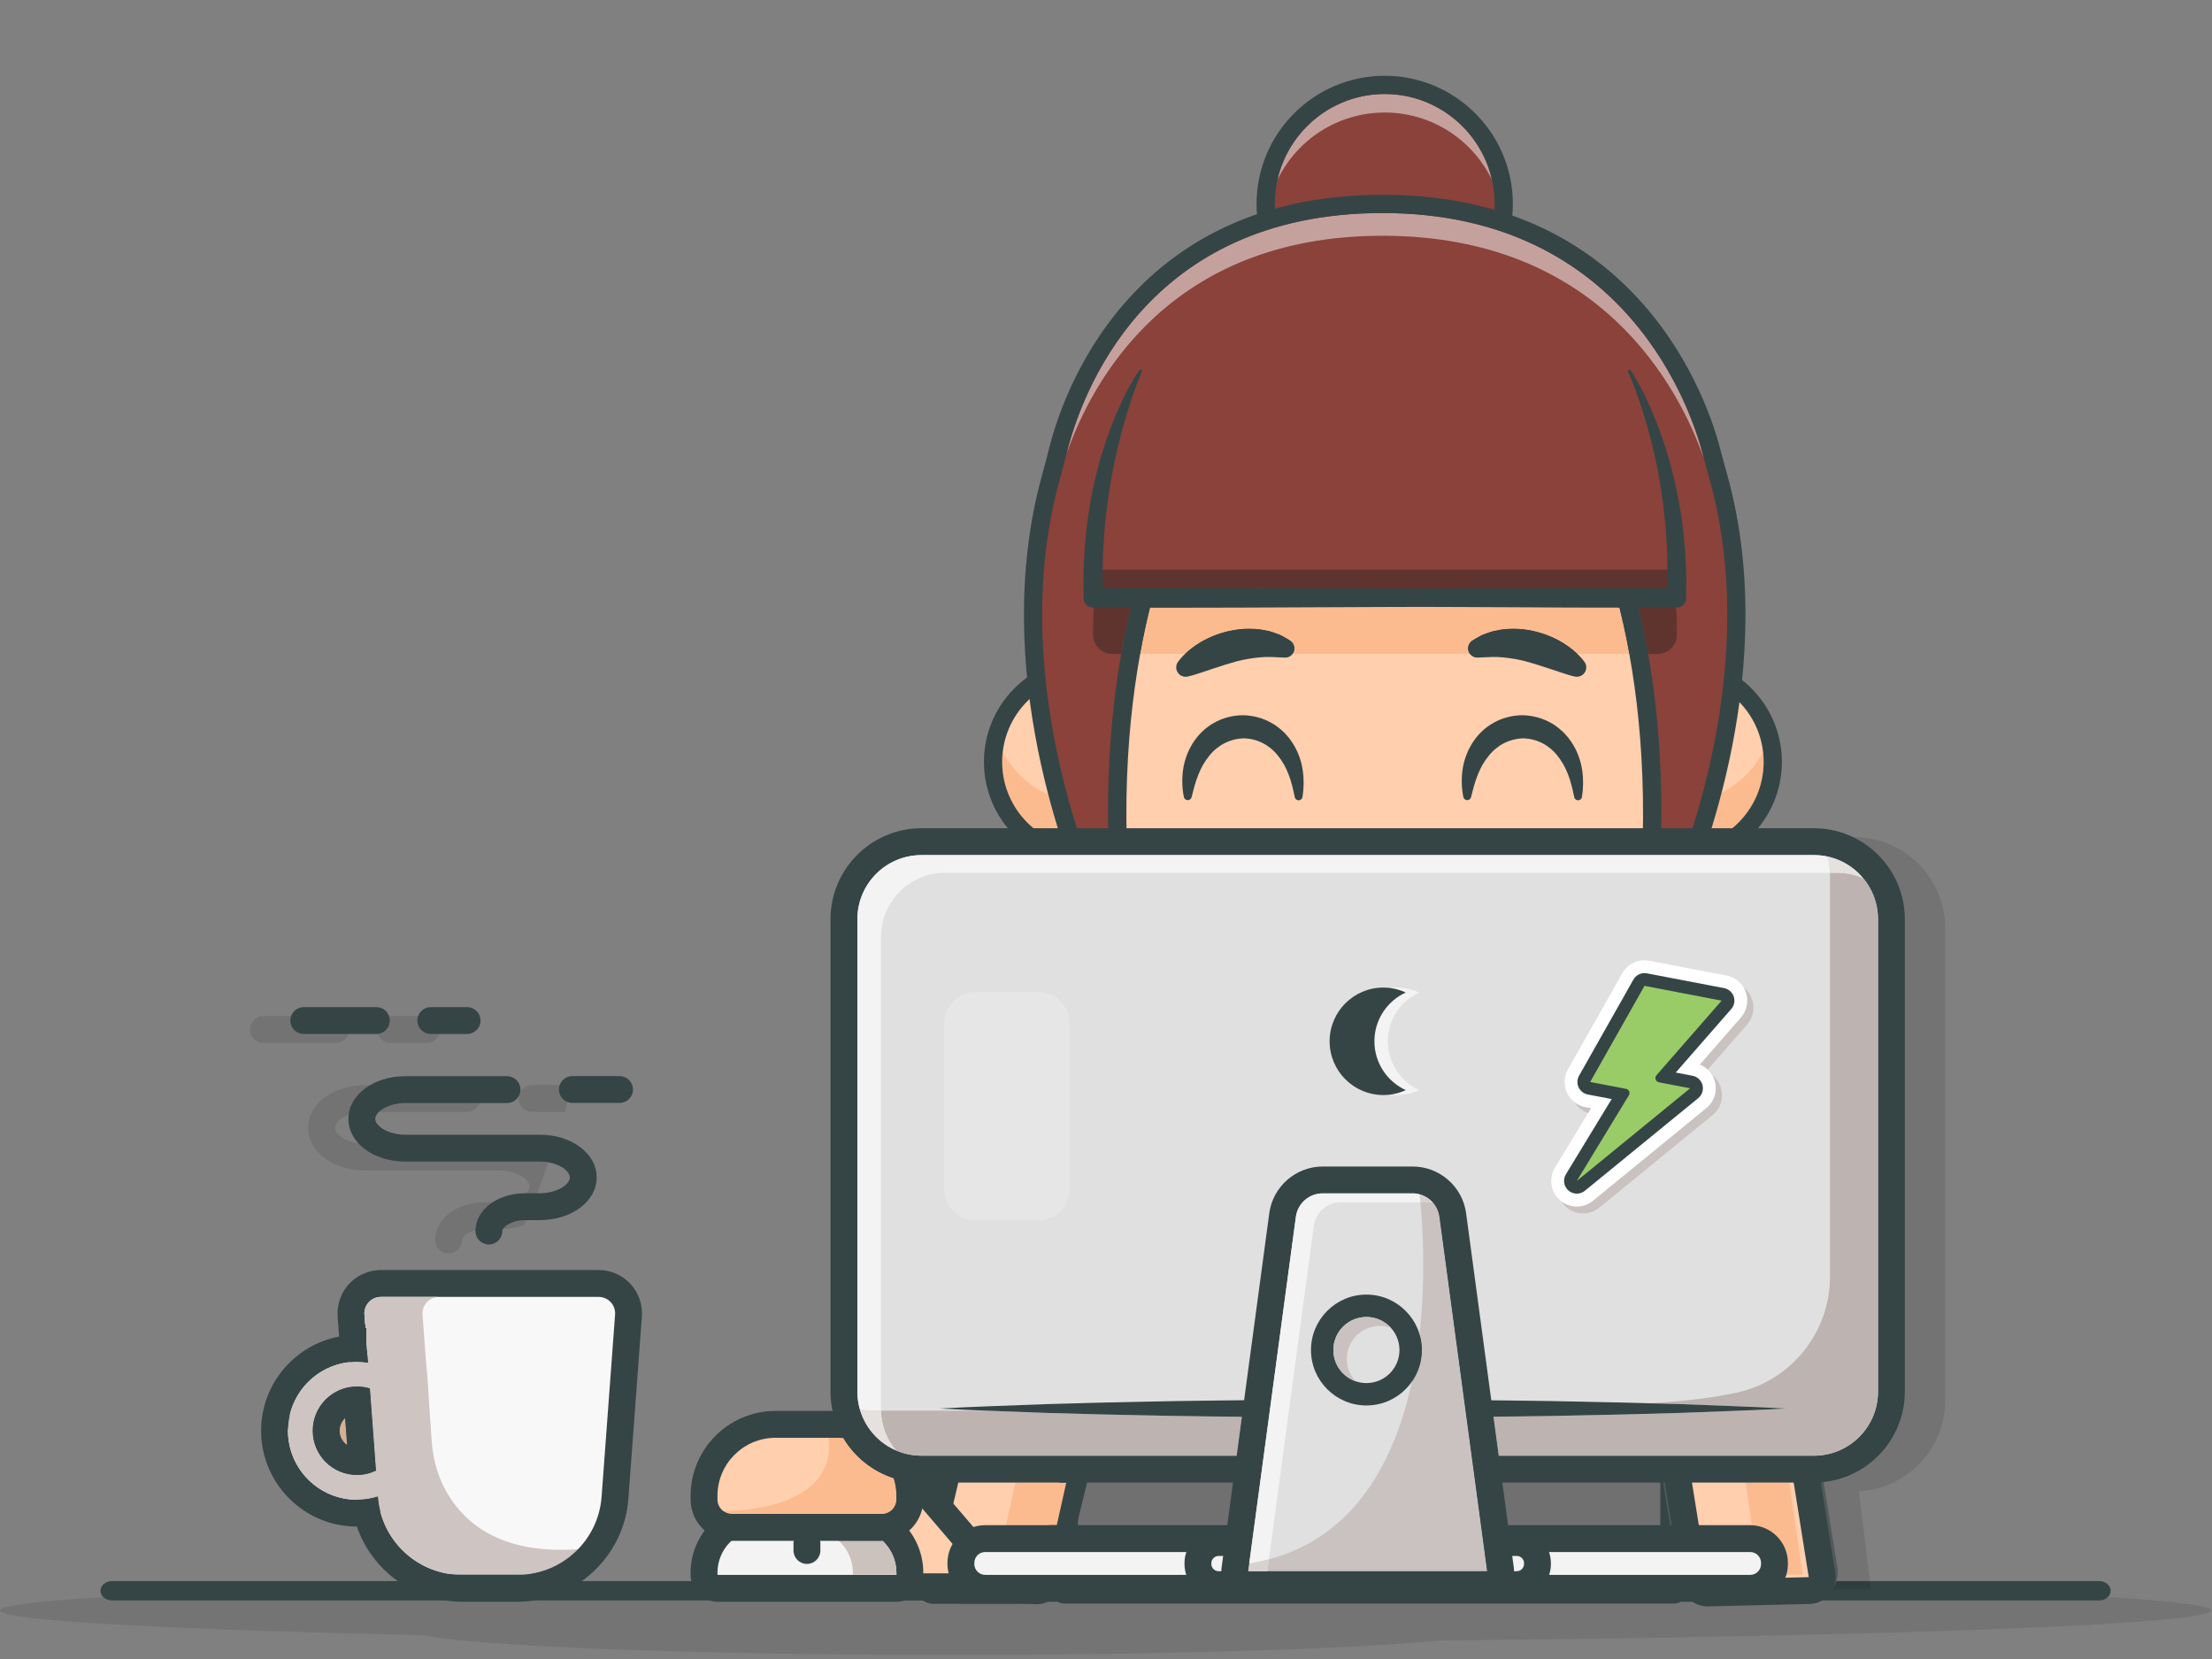 <?xml version="1.0" encoding="UTF-8" standalone="no"?>
<svg xmlns="http://www.w3.org/2000/svg" xmlns:xlink="http://www.w3.org/1999/xlink" xmlns:serif="http://www.serif.com/" width="100%" height="100%" viewBox="0 0 600 450" version="1.1" xml:space="preserve" style="fill-rule:evenodd;clip-rule:evenodd;stroke-linejoin:round;stroke-miterlimit:2;">
    <rect x="0" y="0" width="600" height="450" fill="#808080" stroke="none"/>
    <g transform="matrix(1.333,0,0,1.333,0,3.036)">
        <g transform="matrix(1.188,0,0,1,-42.332,5.68434e-14)">
            <path d="M198.57,334.472C154.495,334.472 117.59,332.76 108.071,330.465C63.961,329.29 35.629,327.468 35.629,325.42C35.629,324.452 41.97,323.534 53.32,322.711C53.682,323.134 54.22,323.401 54.82,323.401L395.179,323.401C395.78,323.401 396.318,323.134 396.679,322.711C408.03,323.534 414.371,324.452 414.371,325.42C414.371,328.286 358.894,330.711 282.34,331.533C267.359,333.271 235.479,334.472 198.57,334.472Z" style="fill-opacity:0.09;fill-rule:nonzero;"></path>
        </g>
        <g transform="matrix(1.188,0,0,1,-42.332,5.68434e-14)">
            <path d="M395.179,323.401L54.82,323.401C53.729,323.401 52.845,322.517 52.845,321.425C52.845,320.334 53.729,319.45 54.82,319.45L395.179,319.45C396.271,319.45 397.155,320.334 397.155,321.425C397.155,322.517 396.271,323.401 395.179,323.401Z" style="fill:rgb(53,69,70);fill-rule:nonzero;"></path>
        </g>
        <g transform="matrix(0.221,0,0,0.221,-146.889,-189.175)">
            <path d="M2387.36,2309.17L2351.46,2309.17L2339.07,2210.66C2383.28,2208.43 2418.57,2171.76 2418.57,2127L2418.57,1692.04C2418.57,1658.82 2399.14,1630.06 2371.04,1616.52L2371.92,1616.52C2418.11,1616.52 2455.68,1654.1 2455.68,1700.29L2455.68,2135.25C2455.68,2180 2420.37,2216.57 2376.16,2218.79L2387.36,2309.17ZM1525.21,2212.76L1523.72,2210.76L1525.66,2210.76L1525.21,2212.76Z" style="fill-opacity:0.1;fill-rule:nonzero;"></path>
        </g>
        <g transform="matrix(-0.221,0,0,0.221,321.744,-189.175)">
            <path d="M1042.82,1999.83C1035.99,1999.83 1030.45,1994.29 1030.45,1987.46C1030.45,1983.9 1022.46,1977.37 1009.4,1977.37L996.035,1977.37C987.654,1977.37 979.821,1975.93 972.859,1973.41C965.178,1954.94 958.008,1936.21 951.347,1917.23C960.505,1906.06 976.897,1898.73 996.035,1898.73L1119.69,1898.73C1135.31,1898.73 1147.43,1890.89 1147.43,1884.15C1147.43,1877.4 1135.31,1869.57 1119.69,1869.57L1026.11,1869.57C1019.28,1869.57 1013.74,1864.03 1013.74,1857.2C1013.74,1850.36 1019.28,1844.83 1026.11,1844.83L1119.69,1844.83C1149.12,1844.83 1172.17,1862.1 1172.17,1884.15C1172.17,1906.2 1149.12,1923.47 1119.69,1923.47L996.035,1923.47C980.416,1923.47 968.299,1931.3 968.299,1938.05C968.299,1944.79 980.416,1952.63 996.035,1952.63L1009.4,1952.63C1035.08,1952.63 1055.2,1967.93 1055.2,1987.46C1055.2,1994.29 1049.66,1999.83 1042.82,1999.83Z" style="fill-opacity:0.1;fill-rule:nonzero;"></path>
            <path d="M1096.3,1805.99L1062.88,1805.99C1056.05,1805.99 1050.51,1800.45 1050.51,1793.62C1050.51,1786.78 1056.05,1781.24 1062.88,1781.24L1096.3,1781.24C1103.13,1781.24 1108.67,1786.78 1108.67,1793.62C1108.67,1800.45 1103.13,1805.99 1096.3,1805.99Z" style="fill-opacity:0.1;fill-rule:nonzero;"></path>
            <path d="M965.955,1869.48L935.874,1869.48C933.423,1861.28 931.092,1853.03 928.833,1844.74L965.955,1844.74C972.786,1844.74 978.326,1850.28 978.326,1857.11C978.326,1863.95 972.786,1869.48 965.955,1869.48Z" style="fill-opacity:0.1;fill-rule:nonzero;"></path>
            <path d="M1213.27,1805.99L1146.43,1805.99C1139.6,1805.99 1134.06,1800.45 1134.06,1793.62C1134.06,1786.78 1139.6,1781.24 1146.43,1781.24L1213.27,1781.24C1220.11,1781.24 1225.64,1786.78 1225.64,1793.62C1225.64,1800.45 1220.11,1805.99 1213.27,1805.99Z" style="fill-opacity:0.1;fill-rule:nonzero;"></path>
            <path d="M1122.7,2191.08C1124.18,2191.32 1125.68,2191.45 1127.19,2191.45C1142.84,2191.45 1155.58,2178.71 1155.58,2163.05C1155.58,2147.4 1142.84,2134.66 1127.19,2134.66L1126.88,2134.66L1122.7,2191.08ZM979.358,2308.13C932.491,2308.13 893.067,2271.52 889.605,2224.78L877.178,2057.02C876.614,2049.41 879.268,2041.84 884.461,2036.25C889.654,2030.65 897.01,2027.45 904.639,2027.45L1105.17,2027.45C1112.8,2027.45 1120.16,2030.65 1125.35,2036.25C1130.54,2041.84 1133.2,2049.41 1132.63,2057.02L1130.39,2087.24C1170.76,2088.92 1203.07,2122.28 1203.07,2163.05C1203.07,2204.89 1169.03,2238.93 1127.19,2238.93C1124.14,2238.93 1121.11,2238.75 1118.1,2238.38C1108.68,2278.56 1072.57,2308.13 1030.45,2308.13L979.358,2308.13Z" style="fill:rgb(248,248,248);fill-rule:nonzero;"></path>
            <path d="M1136.2,2176.29L1138.05,2151.29C1141.22,2154.22 1143.21,2158.41 1143.21,2163.05C1143.21,2168.55 1140.43,2173.4 1136.2,2176.29ZM1105.17,2015.08L904.639,2015.08C893.58,2015.08 882.92,2019.73 875.396,2027.83C867.871,2035.93 864.024,2046.91 864.842,2057.93L877.269,2225.7C881.206,2278.86 926.05,2320.51 979.358,2320.51L1030.45,2320.51C1074.83,2320.51 1113.34,2291.65 1127.27,2251.31C1175.9,2251.26 1215.44,2211.69 1215.44,2163.05C1215.44,2119.99 1184.45,2084.04 1143.61,2076.33L1144.97,2057.93C1145.79,2046.91 1141.94,2035.93 1134.41,2027.83C1126.89,2019.73 1116.23,2015.08 1105.17,2015.08ZM1127.19,2203.81C1149.7,2203.81 1167.95,2185.56 1167.95,2163.05C1167.95,2140.54 1149.7,2122.29 1127.19,2122.29C1123.04,2122.29 1119.04,2122.92 1115.26,2124.07L1109.65,2199.8C1114.97,2202.35 1120.9,2203.81 1127.19,2203.81ZM1105.17,2039.82C1113.99,2039.82 1120.95,2047.31 1120.3,2056.11L1117.01,2100.43C1120.33,2099.89 1123.72,2099.54 1127.19,2099.54C1162.27,2099.54 1190.7,2127.98 1190.7,2163.05C1190.7,2198.13 1162.27,2226.56 1127.19,2226.56C1120.46,2226.56 1113.98,2225.5 1107.89,2223.56L1107.87,2223.87C1104.87,2264.41 1071.1,2295.76 1030.45,2295.76L979.358,2295.76C938.709,2295.76 904.944,2264.41 901.941,2223.87L889.514,2056.11C888.863,2047.31 895.821,2039.82 904.639,2039.82L1105.17,2039.82Z" style="fill:rgb(53,69,70);fill-rule:nonzero;"></path>
            <path d="M1005.71,1991.58C998.882,1991.58 993.343,1986.04 993.343,1979.21C993.343,1975.65 985.352,1969.12 972.293,1969.12L958.924,1969.12C929.498,1969.12 906.448,1951.85 906.448,1929.8C906.448,1907.75 929.498,1890.48 958.924,1890.48L1082.58,1890.48C1098.2,1890.48 1110.32,1882.65 1110.32,1875.9C1110.32,1869.16 1098.2,1861.32 1082.58,1861.32L989.004,1861.32C982.173,1861.32 976.634,1855.78 976.634,1848.95C976.634,1842.12 982.173,1836.58 989.004,1836.58L1082.58,1836.58C1112.01,1836.58 1135.06,1853.85 1135.06,1875.9C1135.06,1897.95 1112.01,1915.22 1082.58,1915.22L958.924,1915.22C943.304,1915.22 931.189,1923.06 931.189,1929.8C931.189,1936.55 943.304,1944.38 958.924,1944.38L972.293,1944.38C997.969,1944.38 1018.08,1959.68 1018.08,1979.21C1018.08,1986.04 1012.54,1991.58 1005.71,1991.58Z" style="fill:rgb(53,69,70);fill-rule:nonzero;"></path>
            <path d="M1059.19,1797.73L1025.77,1797.73C1018.94,1797.73 1013.4,1792.2 1013.4,1785.37C1013.4,1778.53 1018.94,1773 1025.77,1773L1059.19,1773C1066.02,1773 1071.56,1778.53 1071.56,1785.37C1071.56,1792.2 1066.02,1797.73 1059.19,1797.73Z" style="fill:rgb(53,69,70);fill-rule:nonzero;"></path>
            <path d="M928.846,1861.23L885.398,1861.23C878.567,1861.23 873.028,1855.7 873.028,1848.87C873.028,1842.04 878.567,1836.5 885.398,1836.5L928.846,1836.5C935.677,1836.5 941.216,1842.04 941.216,1848.87C941.216,1855.7 935.677,1861.23 928.846,1861.23Z" style="fill:rgb(53,69,70);fill-rule:nonzero;"></path>
            <path d="M1176.16,1797.73L1109.32,1797.73C1102.49,1797.73 1096.95,1792.2 1096.95,1785.37C1096.95,1778.53 1102.49,1773 1109.32,1773L1176.16,1773C1182.99,1773 1188.53,1778.53 1188.53,1785.37C1188.53,1792.2 1182.99,1797.73 1176.16,1797.73Z" style="fill:rgb(53,69,70);fill-rule:nonzero;"></path>
            <path d="M1136.2,2176.29L1138.05,2151.29C1141.22,2154.22 1143.21,2158.41 1143.21,2163.05C1143.21,2168.55 1140.43,2173.4 1136.2,2176.29Z" style="fill:rgb(211,177,146);fill-rule:nonzero;"></path>
            <path d="M1036.03,2295.57L973.777,2295.57C954.181,2294.17 936.508,2285.48 923.567,2272.11C929.086,2272.51 934.374,2272.7 939.455,2272.7C1002.65,2272.7 1032.71,2243.17 1047.01,2215.1C1053.77,2201.82 1057.37,2187.16 1058.4,2172.29C1059.63,2154.6 1060.67,2139.18 1060.67,2139.18C1061.82,2116.87 1063.79,2097.01 1063.79,2097.01L1066.82,2056.11C1067.47,2047.31 1060.51,2039.82 1051.7,2039.82L1105.17,2039.82C1107.37,2039.82 1109.46,2040.29 1111.34,2041.13C1116.67,2043.5 1120.34,2048.85 1120.34,2054.98C1120.34,2055.35 1120.32,2055.73 1120.3,2056.11L1117.01,2100.43C1120.33,2099.89 1123.72,2099.54 1127.19,2099.54C1129.85,2099.54 1132.46,2099.7 1135.04,2100.02C1135.18,2100.04 1135.31,2100.06 1135.43,2100.07C1135.61,2100.09 1135.82,2100.15 1136.05,2100.23C1162.09,2103.87 1183.02,2123.25 1188.96,2148.48C1188.99,2148.52 1189.02,2148.56 1189.05,2148.6C1190.04,2152.85 1190.6,2157.26 1190.69,2161.79C1190.68,2161.86 1190.66,2161.92 1190.65,2161.99C1190.65,2162.35 1190.7,2162.69 1190.7,2163.05C1190.7,2198.13 1162.27,2226.56 1127.19,2226.56C1126.98,2226.56 1126.78,2226.54 1126.57,2226.54C1126.55,2226.55 1126.54,2226.55 1126.53,2226.56C1120.03,2226.49 1113.78,2225.44 1107.89,2223.56L1107.87,2223.87C1107.51,2228.7 1106.72,2233.4 1105.53,2237.93C1105.51,2237.94 1105.5,2237.94 1105.49,2237.95C1097.64,2267.76 1072.65,2290.27 1042.01,2294.86L1041.99,2294.91C1040.02,2295.2 1038.04,2295.42 1036.03,2295.57ZM1127.19,2122.29C1123.04,2122.29 1119.04,2122.92 1115.26,2124.07L1109.65,2199.8C1114.97,2202.35 1120.9,2203.81 1127.19,2203.81C1149.7,2203.81 1167.95,2185.56 1167.95,2163.05C1167.95,2140.54 1149.7,2122.29 1127.19,2122.29Z" style="fill:rgb(206,196,193);fill-rule:nonzero;"></path>
            <path d="M1041.74,2295.57L1036.03,2295.57C1038.04,2295.42 1040.02,2295.2 1041.99,2294.91L1041.74,2295.57ZM973.777,2295.57L945.858,2295.57L907.293,2270.41C912.923,2271.18 918.345,2271.74 923.567,2272.11C936.508,2285.48 954.181,2294.17 973.777,2295.57ZM1105.53,2237.93C1106.72,2233.4 1107.51,2228.7 1107.87,2223.87L1107.89,2223.56C1113.78,2225.44 1120.03,2226.49 1126.53,2226.56C1117.61,2231.19 1109.68,2235.42 1105.53,2237.93ZM1127.19,2203.81C1120.9,2203.81 1114.97,2202.35 1109.65,2199.8L1115.26,2124.07C1119.04,2122.92 1123.04,2122.29 1127.19,2122.29C1149.7,2122.29 1167.95,2140.54 1167.95,2163.05C1167.95,2185.56 1149.7,2203.81 1127.19,2203.81ZM1138.05,2151.29L1136.2,2176.29C1140.43,2173.4 1143.21,2168.55 1143.21,2163.05C1143.21,2158.41 1141.22,2154.22 1138.05,2151.29ZM1190.69,2161.79C1190.6,2157.26 1190.04,2152.85 1189.05,2148.6C1189.79,2149.53 1190.37,2150.32 1190.7,2150.91C1191.81,2152.87 1191.7,2156.83 1190.69,2161.79ZM1117.01,2100.43L1120.3,2056.11C1120.32,2055.73 1120.34,2055.35 1120.34,2054.98C1120.34,2055.35 1120.32,2055.73 1120.3,2056.11L1117.53,2093.49C1125.43,2096.83 1132.42,2099.57 1135.04,2100.02C1132.46,2099.7 1129.85,2099.54 1127.19,2099.54C1123.72,2099.54 1120.33,2099.89 1117.01,2100.43ZM1120.34,2054.98C1120.34,2048.85 1116.67,2043.5 1111.34,2041.13C1116.67,2043.5 1120.34,2048.85 1120.34,2054.98Z" style="fill:rgb(53,69,70);fill-rule:nonzero;"></path>
            <path d="M1039.62,2301.34L954.713,2301.34L945.858,2295.57L1041.74,2295.57L1039.62,2301.34Z" style="fill:rgb(53,69,70);fill-rule:nonzero;"></path>
        </g>
        <g transform="matrix(0.223,0,0,0.223,-95.236,-295.09)">
            <g transform="matrix(0.531,0,0,0.531,621.526,1063.96)">
                <path d="M2217.88,819.549C2217.88,932.518 2126.3,1024.1 2013.33,1024.1C1900.36,1024.1 1808.78,932.518 1808.78,819.549C1808.78,706.579 1900.36,615 2013.33,615C2126.3,615 2217.88,706.579 2217.88,819.549Z" style="fill:rgb(138,66,58);fill-rule:nonzero;"></path>
            </g>
            <g transform="matrix(0.531,0,0,0.531,621.526,1063.96)">
                <path d="M1828.99,778.293C1847.85,693.914 1923.34,630.668 2013.33,630.668C2103.31,630.668 2178.8,693.913 2197.67,778.291C2164.61,709.776 2094.49,662.487 2013.35,662.487C1932.17,662.487 1862.04,709.778 1828.99,778.293Z" style="fill:rgb(197,161,157);fill-rule:nonzero;"></path>
            </g>
            <g transform="matrix(0.531,0,0,0.531,621.526,1063.96)">
                <path d="M2013.33,630.668C1909.18,630.668 1824.45,715.399 1824.45,819.547C1824.45,923.695 1909.18,1008.43 2013.33,1008.43C2117.47,1008.43 2202.21,923.695 2202.21,819.547C2202.21,715.399 2117.47,630.668 2013.33,630.668ZM2013.33,1039.76C1891.9,1039.76 1793.11,940.975 1793.11,819.547C1793.11,698.119 1891.9,599.33 2013.33,599.33C2134.76,599.33 2233.54,698.119 2233.54,819.547C2233.54,940.975 2134.76,1039.76 2013.33,1039.76Z" style="fill:rgb(53,69,70);fill-rule:nonzero;"></path>
            </g>
            <g transform="matrix(0.531,0,0,0.531,621.526,1063.96)">
                <path d="M1667,1778.39C1667,1868.61 1593.86,1941.75 1503.64,1941.75C1413.43,1941.75 1340.29,1868.61 1340.29,1778.39C1340.29,1688.18 1413.43,1615.04 1503.64,1615.04C1593.86,1615.04 1667,1688.18 1667,1778.39Z" style="fill:rgb(255,207,174);fill-rule:nonzero;"></path>
            </g>
            <g transform="matrix(0.531,0,0,0.531,621.526,1063.96)">
                <path d="M1460.19,1919.55C1399.9,1900.96 1355.96,1844.71 1355.96,1778.39C1355.96,1772.51 1356.3,1766.71 1356.98,1761.01C1374.3,1794.02 1401.94,1819.73 1435.23,1834.67C1443.21,1865.26 1451.72,1893.69 1460.19,1919.55Z" style="fill:rgb(252,187,143);fill-rule:nonzero;"></path>
            </g>
            <g transform="matrix(0.531,0,0,0.531,621.526,1063.96)">
                <path d="M1503.64,1630.71C1422.21,1630.71 1355.96,1696.96 1355.96,1778.39C1355.96,1859.83 1422.21,1926.08 1503.64,1926.08C1585.07,1926.08 1651.33,1859.83 1651.33,1778.39C1651.33,1696.96 1585.07,1630.71 1503.64,1630.71ZM1503.64,1957.41C1404.93,1957.41 1324.62,1877.11 1324.62,1778.39C1324.62,1679.68 1404.93,1599.37 1503.64,1599.37C1602.36,1599.37 1682.67,1679.68 1682.67,1778.39C1682.67,1877.11 1602.36,1957.41 1503.64,1957.41Z" style="fill:rgb(53,69,70);fill-rule:nonzero;"></path>
            </g>
            <g transform="matrix(0.531,0,0,0.531,621.526,1063.96)">
                <path d="M2680.21,1778.39C2680.21,1868.61 2607.08,1941.75 2516.86,1941.75C2426.64,1941.75 2353.51,1868.61 2353.51,1778.39C2353.51,1688.18 2426.64,1615.04 2516.86,1615.04C2607.08,1615.04 2680.21,1688.18 2680.21,1778.39Z" style="fill:rgb(255,207,174);fill-rule:nonzero;"></path>
            </g>
            <g transform="matrix(0.531,0,0,0.531,621.526,1063.96)">
                <path d="M2567.23,1917.23C2575.77,1891.04 2584.32,1862.24 2592.32,1831.31C2622.46,1816.03 2647.44,1791.66 2663.53,1761.02C2664.2,1766.72 2664.54,1772.51 2664.54,1778.39C2664.54,1842.15 2623.94,1896.59 2567.23,1917.23Z" style="fill:rgb(252,187,143);fill-rule:nonzero;"></path>
            </g>
            <g transform="matrix(0.531,0,0,0.531,621.526,1063.96)">
                <path d="M2516.86,1630.71C2435.43,1630.71 2369.18,1696.96 2369.18,1778.39C2369.18,1859.83 2435.43,1926.08 2516.86,1926.08C2598.29,1926.08 2664.54,1859.83 2664.54,1778.39C2664.54,1696.96 2598.29,1630.71 2516.86,1630.71ZM2516.86,1957.41C2418.15,1957.41 2337.84,1877.11 2337.84,1778.39C2337.84,1679.68 2418.15,1599.37 2516.86,1599.37C2615.58,1599.37 2695.88,1679.68 2695.88,1778.39C2695.88,1877.11 2615.58,1957.41 2516.86,1957.41Z" style="fill:rgb(53,69,70);fill-rule:nonzero;"></path>
            </g>
            <g transform="matrix(0.531,0,0,0.531,621.526,1063.96)">
                <path d="M2516.86,1901.32C2516.86,2146.86 2290.04,2251.89 2010.25,2251.89C1730.46,2251.89 1503.64,2146.86 1503.64,1901.32C1503.64,1843.25 1538.4,1653.66 1559.88,1542.05C1575.68,1459.92 1610.38,1382.34 1662.74,1317.12C1703.73,1266.05 1756.29,1220.65 1813.6,1220.65L2206.91,1220.65C2264.21,1220.65 2316.77,1266.05 2357.77,1317.12C2410.12,1382.34 2444.82,1459.92 2460.63,1542.05C2482.1,1653.66 2516.86,1843.25 2516.86,1901.32Z" style="fill:rgb(255,207,174);fill-rule:nonzero;"></path>
            </g>
            <g transform="matrix(0.531,0,0,0.531,621.526,1063.96)">
                <path d="M2010.25,2236.22C1937.91,2236.22 1871.02,2229.14 1811.45,2215.17L1811.44,2215.16C1721.71,2194.2 1620.37,2151.2 1563.74,2063.38C1571.52,2057.24 1576.47,2047.93 1576.98,2037.73C1665.83,2138.23 1826.63,2183.46 2010.25,2183.46C2198.44,2183.46 2362.65,2135.96 2450.01,2030.14C2449.93,2031.03 2449.85,2031.92 2449.77,2032.81C2448.86,2043.03 2452.44,2052.75 2459.03,2059.81C2402.87,2150.05 2300.01,2193.91 2209.05,2215.17C2149.48,2229.14 2082.6,2236.22 2010.25,2236.22Z" style="fill:rgb(178,144,156);fill-rule:nonzero;"></path>
            </g>
            <g transform="matrix(0.531,0,0,0.531,621.526,1063.96)">
                <path d="M1813.59,1236.32C1769.9,1236.32 1723.25,1266.8 1674.95,1326.91C1625.3,1388.79 1590.82,1464.21 1575.24,1545.01C1559.87,1624.89 1539.12,1737.25 1527.62,1818.85C1522.11,1857.86 1519.31,1885.6 1519.31,1901.31C1519.31,2104.3 1678.17,2184.02 1811.44,2215.16L1811.45,2215.17C1871.02,2229.14 1937.91,2236.22 2010.25,2236.22C2082.6,2236.22 2149.48,2229.14 2209.05,2215.17C2342.33,2184.02 2501.19,2104.3 2501.19,1901.31C2501.19,1885.6 2498.4,1857.86 2492.89,1818.85C2481.38,1737.25 2460.64,1624.89 2445.26,1545C2429.68,1464.21 2395.21,1388.79 2345.55,1326.91C2297.26,1266.8 2250.61,1236.32 2206.91,1236.32L1813.59,1236.32ZM2010.25,2267.56C1935.51,2267.56 1866.22,2260.2 1804.31,2245.68C1600.32,2198.02 1487.97,2075.72 1487.97,1901.31C1487.97,1883.9 1490.79,1855.49 1496.59,1814.47C1508.18,1732.23 1529.03,1619.32 1544.47,1539.08C1561.01,1453.29 1597.67,1373.14 1650.51,1307.29C1705.06,1239.4 1759.93,1204.98 1813.59,1204.98L2206.91,1204.98C2260.57,1204.98 2315.44,1239.4 2369.99,1307.29C2422.83,1373.14 2459.5,1453.29 2476.03,1539.08C2491.48,1619.32 2512.32,1732.23 2523.92,1814.47C2529.71,1855.49 2532.53,1883.9 2532.53,1901.31C2532.53,2075.72 2420.19,2198.02 2216.19,2245.68C2154.3,2260.2 2085.01,2267.56 2010.25,2267.56Z" style="fill:rgb(53,69,70);fill-rule:nonzero;"></path>
            </g>
            <g transform="matrix(0.531,0,0,0.531,621.526,1063.96)">
                <path d="M1668.22,1838.68C1665.16,1823.89 1664.7,1808.42 1666.71,1792.75C1668.81,1777.12 1674.21,1761.39 1682.99,1747.09C1691.78,1732.84 1704.26,1720.08 1719.59,1711.53C1734.78,1702.79 1752.48,1698.19 1770.13,1698.22C1787.8,1698.48 1805.29,1703.46 1820.27,1712.26C1824.14,1714.26 1827.45,1717.11 1831.01,1719.53C1834.4,1722.18 1837.51,1725.15 1840.69,1727.98C1843.53,1731.16 1846.44,1734.25 1849.08,1737.52C1851.52,1740.94 1854.11,1744.26 1856.23,1747.82C1864.9,1761.98 1870.3,1777.53 1872.49,1793.03C1874.75,1808.52 1874.45,1823.9 1872.05,1838.68C1871.45,1842.36 1867.98,1844.86 1864.3,1844.26C1861.46,1843.8 1859.32,1841.63 1858.77,1838.97L1858.71,1838.68C1855.88,1824.88 1852.73,1811.65 1847.97,1799.4C1843.27,1787.14 1836.83,1776.12 1829.18,1766.81C1813.92,1748.03 1792.03,1737.87 1770.13,1737.98C1748.23,1738.6 1727.08,1749.01 1712.12,1767.54C1704.59,1776.72 1698.15,1787.55 1693.36,1799.67C1688.35,1811.76 1685.04,1824.89 1681.55,1838.68L1681.48,1838.97C1680.56,1842.62 1676.86,1844.82 1673.21,1843.9C1670.61,1843.24 1668.73,1841.15 1668.22,1838.68Z" style="fill:rgb(53,69,70);fill-rule:nonzero;"></path>
            </g>
            <g transform="matrix(0.531,0,0,0.531,621.526,1063.96)">
                <path d="M2148.46,1838.68C2145.4,1823.89 2144.94,1808.42 2146.95,1792.75C2149.05,1777.12 2154.45,1761.39 2163.23,1747.09C2172.02,1732.84 2184.5,1720.08 2199.83,1711.53C2215.02,1702.79 2232.72,1698.19 2250.37,1698.22C2268.04,1698.48 2285.53,1703.46 2300.51,1712.26C2304.38,1714.26 2307.69,1717.11 2311.25,1719.53C2314.64,1722.18 2317.75,1725.15 2320.93,1727.98C2323.77,1731.16 2326.68,1734.25 2329.32,1737.52C2331.76,1740.94 2334.35,1744.26 2336.47,1747.82C2345.14,1761.98 2350.54,1777.53 2352.73,1793.03C2354.99,1808.52 2354.69,1823.9 2352.29,1838.68C2351.69,1842.36 2348.22,1844.86 2344.54,1844.26C2341.7,1843.8 2339.56,1841.63 2339.01,1838.97L2338.95,1838.68C2336.12,1824.88 2332.97,1811.65 2328.21,1799.4C2323.51,1787.14 2317.06,1776.12 2309.42,1766.81C2294.16,1748.03 2272.27,1737.87 2250.37,1737.98C2228.47,1738.6 2207.32,1749.01 2192.36,1767.54C2184.83,1776.72 2178.39,1787.55 2173.6,1799.67C2168.59,1811.76 2165.28,1824.89 2161.79,1838.68L2161.72,1838.97C2160.8,1842.62 2157.1,1844.82 2153.45,1843.9C2150.84,1843.24 2148.97,1841.15 2148.46,1838.68Z" style="fill:rgb(53,69,70);fill-rule:nonzero;"></path>
            </g>
            <g transform="matrix(0.531,0,0,0.531,621.526,1063.96)">
                <path d="M1658.23,1606.26C1664.04,1598.54 1669.87,1592.7 1676.57,1587.07C1683.16,1581.48 1690.24,1576.57 1697.69,1572.17C1712.63,1563.49 1729.11,1557.1 1746.48,1553.27C1763.82,1549.35 1782.3,1548.54 1800.37,1550.85C1804.91,1551.6 1809.41,1552.48 1813.86,1553.38C1818.29,1554.43 1822.65,1556.09 1826.93,1557.62L1833.3,1559.99C1835.38,1560.88 1837.38,1562.07 1839.37,1563.15C1843.38,1565.33 1847.27,1567.6 1851,1570.04C1858.33,1574.85 1860.38,1584.7 1855.57,1592.04C1852.37,1596.91 1846.95,1599.45 1841.52,1599.19L1839.19,1599.07C1824.6,1598.34 1811.54,1597.39 1798.22,1598.77C1785,1600.16 1771.98,1602.12 1758.82,1605.64C1745.71,1609.22 1732.53,1613.4 1719.03,1617.94L1698.45,1624.78C1691.55,1626.94 1684.15,1629.57 1677.32,1631.12L1674.73,1631.71C1666.03,1633.69 1657.37,1628.24 1655.4,1619.55C1654.31,1614.75 1655.51,1609.92 1658.23,1606.26Z" style="fill:rgb(53,69,70);fill-rule:nonzero;"></path>
            </g>
            <g transform="matrix(0.531,0,0,0.531,621.526,1063.96)">
                <path d="M2337.38,1631.12C2330.55,1629.57 2323.15,1626.94 2316.24,1624.78L2295.66,1617.94C2282.16,1613.4 2268.99,1609.22 2255.88,1605.64C2242.72,1602.12 2229.69,1600.16 2216.47,1598.77C2203.16,1597.39 2190.1,1598.34 2175.51,1599.07L2173.21,1599.19C2164.45,1599.63 2156.99,1592.88 2156.54,1584.12C2156.25,1578.3 2159.16,1573.04 2163.7,1570.04C2167.42,1567.6 2171.32,1565.33 2175.32,1563.15C2177.32,1562.07 2179.31,1560.88 2181.4,1559.99L2187.77,1557.62C2192.05,1556.09 2196.41,1554.43 2200.84,1553.38C2205.29,1552.48 2209.78,1551.6 2214.32,1550.85C2232.4,1548.54 2250.88,1549.35 2268.22,1553.27C2285.58,1557.1 2302.07,1563.49 2317.01,1572.17C2324.45,1576.57 2331.54,1581.48 2338.12,1587.07C2344.82,1592.7 2350.66,1598.54 2356.46,1606.26C2361.82,1613.39 2360.39,1623.52 2353.26,1628.87C2349.33,1631.83 2344.49,1632.71 2340.04,1631.73L2337.38,1631.12Z" style="fill:rgb(53,69,70);fill-rule:nonzero;"></path>
            </g>
            <g transform="matrix(0.531,0,0,0.531,621.526,1063.96)">
                <path d="M1654.89,1337.99C1654.89,1337.99 1520.69,1581.43 1561.28,2034.21C1562.1,2043.46 1556.26,2052 1547.31,2054.48C1538.18,2057 1528.6,2052.46 1524.71,2043.82C1455.21,1889.56 1359.11,1581.08 1439.65,1289.55C1443.88,1274.23 1448,1258.87 1451.82,1243.44C1472.78,1158.66 1583.28,819.549 2009.62,819.549C2441.1,819.549 2554.89,1166.89 2575.28,1246.39C2578.3,1258.16 2581.41,1269.91 2584.76,1281.59C2669.3,1575.44 2572.08,1888.16 2501.95,2043.82C2498.05,2052.46 2488.48,2057 2479.34,2054.48C2470.4,2052 2464.55,2043.46 2465.38,2034.21C2505.97,1581.43 2371.76,1337.99 2371.76,1337.99L1654.89,1337.99Z" style="fill:rgb(138,66,58);fill-rule:nonzero;"></path>
            </g>
            <g transform="matrix(0.531,0,0,0.531,621.526,1063.96)">
                <path d="M2561.94,1257.4C2519.62,1136.48 2384.56,874.228 2009.63,874.228C1643.37,874.228 1510.2,1124.48 1466.65,1248.76C1466.78,1248.24 1466.9,1247.72 1467.03,1247.2C1490.93,1150.55 1600.69,835.216 2009.62,835.216C2432.23,835.216 2542.33,1180.98 2560.11,1250.29C2560.68,1252.51 2561.29,1254.89 2561.94,1257.4Z" style="fill:rgb(197,161,157);fill-rule:nonzero;"></path>
            </g>
            <g transform="matrix(0.531,0,0,0.531,621.526,1063.96)">
                <path d="M2484.56,2070.86C2481.45,2070.86 2478.3,2070.45 2475.17,2069.58C2458.95,2065.09 2448.27,2049.63 2449.77,2032.81C2489.48,1589.93 2359.35,1347.95 2358.04,1345.56C2353.86,1337.98 2356.62,1328.45 2364.19,1324.27C2371.79,1320.1 2381.31,1322.85 2385.48,1330.43C2391.06,1340.54 2521.54,1583.26 2480.99,2035.61C2480.83,2037.34 2481.9,2038.93 2483.52,2039.38C2485.17,2039.82 2486.93,2039 2487.66,2037.38C2530.36,1942.62 2662.47,1608.36 2569.71,1285.92C2565.97,1272.94 2562.61,1260.06 2560.11,1250.29C2542.33,1180.98 2432.23,835.216 2009.62,835.216C1600.69,835.216 1490.93,1150.55 1467.03,1247.2C1463.67,1260.79 1459.89,1275.14 1454.75,1293.72C1366.29,1613.92 1496.87,1943.88 1539,2037.38C1539.72,2039 1541.46,2039.82 1543.14,2039.38C1544.76,2038.93 1545.82,2037.34 1545.67,2035.61C1505.12,1583.26 1635.6,1340.54 1641.17,1330.43C1645.35,1322.85 1654.88,1320.09 1662.46,1324.27C1670.03,1328.45 1672.79,1337.97 1668.63,1345.54C1667.31,1347.95 1537.27,1590.88 1576.88,2032.81C1578.39,2049.63 1567.71,2065.09 1551.49,2069.58C1534.8,2074.17 1517.53,2066.06 1510.42,2050.25C1467.2,1954.34 1333.29,1615.7 1424.54,1285.38C1429.6,1267.08 1433.32,1252.98 1436.61,1239.68C1447.13,1197.14 1480.88,1087.61 1566.92,989.376C1674.73,866.288 1823.68,803.878 2009.62,803.878C2197.37,803.878 2348.36,867.448 2458.39,992.819C2545.15,1091.68 2579.65,1200.36 2590.46,1242.5C2592.92,1252.07 2596.2,1264.66 2599.82,1277.26C2695.53,1609.95 2560.04,1953.03 2516.23,2050.25C2510.45,2063.09 2497.97,2070.86 2484.56,2070.86Z" style="fill:rgb(53,69,70);fill-rule:nonzero;"></path>
            </g>
            <g transform="matrix(0.531,0,0,0.531,621.526,1063.96)">
                <path d="M2433.69,1592.85L2344.59,1592.85C2342.51,1590.86 2340.36,1588.95 2338.12,1587.07C2331.54,1581.48 2324.45,1576.57 2317.01,1572.17C2302.07,1563.49 2285.58,1557.1 2268.22,1553.27C2257.3,1550.8 2245.94,1549.57 2234.5,1549.57C2227.77,1549.57 2221.02,1550 2214.32,1550.85C2209.78,1551.6 2205.29,1552.48 2200.84,1553.38C2196.41,1554.43 2192.05,1556.09 2187.77,1557.62L2181.4,1559.99C2179.31,1560.88 2177.32,1562.07 2175.32,1563.15C2171.32,1565.33 2167.42,1567.6 2163.7,1570.04C2159.16,1573.04 2156.25,1578.3 2156.54,1584.12C2156.71,1587.41 2157.86,1590.41 2159.7,1592.85L1855,1592.85C1855.2,1592.59 1855.39,1592.32 1855.57,1592.04C1860.38,1584.7 1858.33,1574.85 1851,1570.04C1847.27,1567.6 1843.38,1565.33 1839.37,1563.15C1837.38,1562.07 1835.38,1560.88 1833.3,1559.99L1826.93,1557.62C1822.65,1556.09 1818.29,1554.43 1813.86,1553.38C1809.41,1552.48 1804.91,1551.6 1800.37,1550.85C1793.68,1549.99 1786.92,1549.57 1780.19,1549.57C1768.76,1549.57 1757.39,1550.8 1746.48,1553.27C1729.11,1557.1 1712.63,1563.49 1697.69,1572.17C1690.24,1576.57 1683.16,1581.48 1676.57,1587.07C1674.33,1588.95 1672.19,1590.86 1670.11,1592.85L1593.08,1592.85C1599.6,1556.88 1606.94,1524.69 1614.43,1496.37L2412.34,1496.37C2419.83,1524.69 2427.18,1556.86 2433.69,1592.85Z" style="fill:rgb(252,187,143);fill-rule:nonzero;"></path>
            </g>
            <g transform="matrix(0.531,0,0,0.531,621.526,1063.96)">
                <path d="M1855,1592.85L1670.11,1592.85C1672.19,1590.86 1674.33,1588.95 1676.57,1587.07C1683.16,1581.48 1690.24,1576.57 1697.69,1572.17C1712.63,1563.49 1729.11,1557.1 1746.48,1553.27C1757.39,1550.8 1768.76,1549.57 1780.19,1549.57C1786.92,1549.57 1793.68,1549.99 1800.37,1550.85C1804.91,1551.6 1809.41,1552.48 1813.86,1553.38C1818.29,1554.43 1822.65,1556.09 1826.93,1557.62L1833.3,1559.99C1835.38,1560.88 1837.38,1562.07 1839.37,1563.15C1843.38,1565.33 1847.27,1567.6 1851,1570.04C1858.33,1574.85 1860.38,1584.7 1855.57,1592.04C1855.39,1592.32 1855.2,1592.59 1855,1592.85Z" style="fill:rgb(53,69,70);fill-rule:nonzero;"></path>
            </g>
            <g transform="matrix(0.531,0,0,0.531,621.526,1063.96)">
                <path d="M2344.59,1592.85L2159.7,1592.85C2157.86,1590.41 2156.71,1587.41 2156.54,1584.12C2156.25,1578.3 2159.16,1573.04 2163.7,1570.04C2167.42,1567.6 2171.32,1565.33 2175.32,1563.15C2177.32,1562.07 2179.31,1560.88 2181.4,1559.99L2187.77,1557.62C2192.05,1556.09 2196.41,1554.43 2200.84,1553.38C2205.29,1552.48 2209.78,1551.6 2214.32,1550.85C2221.02,1550 2227.77,1549.57 2234.5,1549.57C2245.94,1549.57 2257.3,1550.8 2268.22,1553.27C2285.58,1557.1 2302.07,1563.49 2317.01,1572.17C2324.45,1576.57 2331.54,1581.48 2338.12,1587.07C2340.36,1588.95 2342.51,1590.86 2344.59,1592.85Z" style="fill:rgb(53,69,70);fill-rule:nonzero;"></path>
            </g>
            <g transform="matrix(0.531,0,0,0.531,621.526,1063.96)">
                <path d="M2482.42,1592.85L2466.14,1592.85C2459.86,1557.11 2452.73,1524.93 2445.37,1496.37L2513.08,1496.37C2514.6,1516.67 2515.45,1537.82 2515.44,1559.72C2515.44,1577.99 2500.69,1592.85 2482.42,1592.85ZM1560.52,1592.85L1545.11,1592.85C1526.84,1592.85 1512.09,1577.99 1512.09,1559.72C1512.09,1537.82 1512.93,1516.67 1514.45,1496.37L1581.28,1496.37C1573.92,1524.93 1566.8,1557.11 1560.52,1592.85Z" style="fill:rgb(96,52,46);fill-rule:nonzero;"></path>
            </g>
            <g transform="matrix(0.531,0,0,0.531,621.526,1063.96)">
                <path d="M2466.14,1592.85L2433.69,1592.85C2427.18,1556.86 2419.83,1524.69 2412.34,1496.37L2445.37,1496.37C2452.73,1524.93 2459.86,1557.11 2466.14,1592.85ZM1593.08,1592.85L1560.52,1592.85C1566.8,1557.11 1573.92,1524.93 1581.28,1496.37L1614.43,1496.37C1606.94,1524.69 1599.6,1556.88 1593.08,1592.85Z" style="fill:rgb(53,69,70);fill-rule:nonzero;"></path>
            </g>
            <g transform="matrix(0.531,0,0,0.531,621.526,1063.96)">
                <path d="M2433.95,1107.12C2433.95,1107.12 2523.89,1262.82 2514.8,1496.37L1512.73,1496.37C1503.64,1262.82 1593.58,1107.12 1593.58,1107.12L2433.95,1107.12Z" style="fill:rgb(138,66,58);fill-rule:nonzero;"></path>
            </g>
            <g transform="matrix(0.531,0,0,0.531,621.526,1063.96)">
                <path d="M2514.8,1496.37L2513.08,1496.37L2514.8,1496.37ZM1514.45,1496.37L1512.73,1496.37L1512.73,1496.33L1512.73,1496.37L1514.45,1496.37Z" style="fill:rgb(96,46,75);fill-rule:nonzero;"></path>
            </g>
            <g transform="matrix(0.531,0,0,0.531,621.526,1063.96)">
                <path d="M2514.8,1496.37L1512.73,1496.37L1512.73,1496.33C1511.99,1476.84 1511.91,1457.85 1512.46,1439.49C1512.54,1442.27 1512.61,1445.06 1512.73,1447.88L2514.78,1447.88C2514.9,1445.06 2514.98,1442.27 2515.06,1439.49C2515.61,1457.87 2515.53,1476.86 2514.78,1496.37" style="fill:rgb(96,52,46);fill-rule:nonzero;"></path>
            </g>
            <g transform="matrix(0.531,0,0,0.531,621.526,1063.96)">
                <path d="M2436.22,1105.81C2454.61,1134.43 2468.8,1165.24 2481.14,1196.81C2484.18,1204.72 2487.28,1212.63 2489.94,1220.68C2492.64,1228.71 2495.55,1236.71 2497.83,1244.88L2504.99,1269.33L2511.15,1294.07C2518.57,1327.23 2524.77,1360.83 2527.62,1394.8C2529.74,1411.74 2530.22,1428.79 2531.08,1445.83C2531.68,1454.35 2531.33,1462.88 2531.41,1471.41L2531.37,1497.02C2531.36,1505.79 2524.27,1512.89 2515.52,1512.95L2514.8,1512.96L2452.17,1513.37L2389.54,1513.31C2347.79,1513.33 2306.04,1513.12 2264.28,1512.81L2139.02,1512.25L2076.39,1512.04L2013.77,1512.22L1763.25,1513.28L1637.99,1513.52C1596.24,1513.68 1554.48,1513.47 1512.73,1513.18L1512.08,1513.18C1503.18,1513.12 1496,1505.9 1495.94,1497.03L1495.77,1471.42C1495.84,1462.88 1495.48,1454.35 1496.07,1445.83C1496.95,1428.78 1497.29,1411.71 1499.24,1394.75C1500.06,1386.26 1500.75,1377.76 1501.87,1369.31L1505.61,1344.02C1506.71,1335.57 1508.44,1327.21 1510.03,1318.85C1511.8,1310.51 1513.18,1302.11 1515.37,1293.87L1521.48,1269.09C1523.68,1260.87 1526.22,1252.74 1528.65,1244.6C1530.95,1236.42 1533.97,1228.45 1536.62,1220.39C1539.21,1212.3 1542.39,1204.41 1545.5,1196.51C1557.95,1164.93 1572.51,1134.2 1591.31,1105.81C1592.11,1104.61 1593.73,1104.28 1594.94,1105.08C1596.01,1105.79 1596.39,1107.14 1595.9,1108.28L1595.84,1108.42C1582.82,1139 1572.62,1170.78 1563.68,1202.61C1554.95,1234.55 1547.53,1266.75 1542.13,1299.26C1537.09,1331.82 1532.31,1364.39 1530.71,1397.25C1529.18,1413.62 1529.23,1430.07 1528.74,1446.48C1528.34,1454.68 1528.88,1462.9 1529,1471.1L1529.53,1495.72L1512.73,1479.57C1554.48,1479.28 1596.24,1479.07 1637.99,1479.22L1763.25,1479.46L2013.77,1480.52L2076.39,1480.7L2139.02,1480.5L2264.28,1479.94C2306.04,1479.63 2347.79,1479.42 2389.54,1479.44L2452.17,1479.38L2514.8,1479.79L2498.23,1495.73L2498.88,1471.11C2499.01,1462.9 2499.56,1454.68 2499.18,1446.47C2498.66,1430.06 2498.85,1413.59 2497.5,1397.2C2496.93,1389 2496.6,1380.77 2495.84,1372.58L2493.22,1348.02C2492.56,1339.8 2491.28,1331.67 2490.13,1323.51C2488.86,1315.37 2488.06,1307.14 2486.42,1299.06C2481.14,1266.47 2473.59,1234.25 2464.75,1202.31C2455.7,1170.48 2445.12,1138.78 2431.69,1108.42L2431.63,1108.28C2431.05,1106.96 2431.64,1105.42 2432.96,1104.84C2434.16,1104.31 2435.53,1104.75 2436.22,1105.81Z" style="fill:rgb(53,69,70);fill-rule:nonzero;"></path>
            </g>
            <g transform="matrix(0.531,0,0,0.531,621.526,1063.96)">
                <path d="M2187.55,1939.42C2187.55,1993.33 2170.71,2035.5 2144.41,2065.92C2141.41,2069.39 2138.27,2072.71 2135.01,2075.86C2067.92,2141.36 1952.59,2141.36 1885.49,2075.86C1882.24,2072.71 1879.1,2069.39 1876.1,2065.92C1849.79,2035.5 1832.96,1993.33 1832.96,1939.42L2187.55,1939.42Z" style="fill:rgb(53,69,70);fill-rule:nonzero;"></path>
            </g>
            <g transform="matrix(0.531,0,0,0.531,621.526,1063.96)">
                <path d="M2175.12,1939.42C2167.68,1949.54 2157.16,1958.32 2144.41,1965.66C2076.19,2005.04 1944.31,2005.04 1876.1,1965.66C1863.34,1958.32 1852.83,1949.54 1845.39,1939.42L2175.12,1939.42Z" style="fill:white;fill-rule:nonzero;"></path>
            </g>
            <g transform="matrix(0.531,0,0,0.531,621.526,1063.96)">
                <path d="M1850.13,1941.73C1856.96,1949.86 1866.06,1957.22 1877.25,1963.66C1944.37,2002.41 2076.13,2002.41 2143.26,1963.66C2154.45,1957.22 2163.55,1949.86 2170.37,1941.73L1850.13,1941.73ZM2010.26,1997.77C1959.98,1997.77 1909.73,1987.73 1874.95,1967.65C1861.54,1959.94 1850.97,1950.91 1843.53,1940.79C1843.01,1940.09 1842.93,1939.16 1843.33,1938.38C1843.72,1937.61 1844.52,1937.12 1845.39,1937.12L2175.12,1937.12C2175.99,1937.12 2176.79,1937.61 2177.18,1938.38C2177.57,1939.16 2177.49,1940.09 2176.98,1940.79C2169.54,1950.91 2158.96,1959.94 2145.56,1967.65C2110.79,1987.73 2060.51,1997.77 2010.26,1997.77Z" style="fill:rgb(53,69,70);fill-rule:nonzero;"></path>
            </g>
            <g transform="matrix(0.531,0,0,0.531,621.526,1063.96)">
                <path d="M2135.01,2075.86C2067.92,2141.36 1952.59,2141.36 1885.49,2075.86C1952.55,2010.31 2067.95,2010.31 2135.01,2075.86Z" style="fill:rgb(255,74,161);fill-rule:nonzero;"></path>
            </g>
            <g transform="matrix(0.531,0,0,0.531,621.526,1063.96)">
                <path d="M1888.74,2075.86C1955.16,2138.9 2065.35,2138.9 2131.76,2075.86C2066.43,2013.87 1954.07,2013.87 1888.74,2075.86ZM2010.25,2127.62C1964.21,2127.62 1918.16,2110.9 1883.92,2077.47C1883.48,2077.05 1883.24,2076.47 1883.24,2075.86C1883.24,2075.25 1883.48,2074.67 1883.92,2074.24C1952.4,2007.31 2068.11,2007.31 2136.59,2074.24C2137.03,2074.67 2137.27,2075.25 2137.27,2075.86C2137.27,2076.47 2137.03,2077.05 2136.59,2077.47C2102.35,2110.9 2056.3,2127.62 2010.25,2127.62Z" style="fill:rgb(57,0,117);fill-rule:nonzero;"></path>
            </g>
            <g transform="matrix(0.531,0,0,0.531,621.526,1063.96)">
                <path d="M1847.85,1953.87C1854.48,2061.39 1935.11,2110.55 2010.25,2110.55C2085.4,2110.55 2166.03,2061.39 2172.66,1953.87L1847.85,1953.87ZM2010.25,2139.45C1960.14,2139.45 1913.36,2121.6 1878.52,2089.19C1839.25,2052.66 1818.5,2000.87 1818.5,1939.42C1818.5,1931.44 1824.98,1924.97 1832.96,1924.97L2187.55,1924.97C2195.53,1924.97 2202,1931.44 2202,1939.42C2202,2070.74 2105.54,2139.45 2010.25,2139.45Z" style="fill:rgb(53,69,70);fill-rule:nonzero;"></path>
            </g>
        </g>
        <g transform="matrix(0.221,0,0,0.196,-146.889,-145.689)">
            <rect x="1644.77" y="1762.84" width="560.97" height="624.08" style="fill:rgb(112,112,112);"></rect>
        </g>
        <g transform="matrix(0.221,0,0,0.221,-146.889,-189.175)">
            <path d="M1657.14,2297.48L2193.37,2297.48L2193.37,1775.2L1657.14,1775.2L1657.14,2297.48ZM2205.74,2322.21L1644.77,2322.21C1637.93,2322.21 1632.4,2316.67 1632.4,2309.84L1632.4,1762.84C1632.4,1756.01 1637.93,1750.47 1644.77,1750.47L2205.74,1750.47C2212.57,1750.47 2218.11,1756.01 2218.11,1762.84L2218.11,2309.84C2218.11,2316.67 2212.57,2322.21 2205.74,2322.21Z" style="fill:rgb(53,69,70);fill-rule:nonzero;"></path>
        </g>
        <g transform="matrix(0.221,0,0,0.221,-146.889,-189.175)">
            <path d="M1618.88,2319.5C1618.27,2319.5 1617.66,2319.46 1617.05,2319.37L1524.67,2319.27C1521.27,2318.77 1518.24,2316.87 1516.29,2314.04C1514.34,2311.21 1513.66,2307.69 1514.41,2304.34L1611.17,1884.4C1612.44,1878.68 1617.52,1874.73 1623.23,1874.73C1623.83,1874.73 1624.44,1874.77 1625.05,1874.86L1717.44,1888.56C1720.84,1889.07 1723.87,1890.96 1725.82,1893.79C1727.76,1896.63 1728.45,1900.14 1727.7,1903.5L1630.94,2309.83C1629.66,2315.55 1624.58,2319.5 1618.88,2319.5Z" style="fill:rgb(255,207,174);fill-rule:nonzero;"></path>
        </g>
        <g transform="matrix(0.221,0,0,0.221,-146.889,-189.175)">
            <path d="M1623.22,1862.36C1611.81,1862.36 1601.65,1870.27 1599.09,1881.71L1502.34,2292.58C1500.84,2299.28 1502.2,2306.31 1506.09,2311.98C1509.99,2317.64 1516.06,2321.43 1522.86,2322.44L1615.24,2322.53C1616.46,2322.72 1617.68,2322.8 1618.89,2322.8C1630.3,2322.8 1640.46,2314.9 1643.01,2303.45L1739.77,1906.19C1741.27,1899.48 1739.9,1892.45 1736.01,1886.79C1732.12,1881.12 1726.05,1877.33 1719.25,1876.32L1626.87,1862.63C1625.64,1862.45 1624.42,1862.36 1623.22,1862.36ZM1623.24,1887.1L1715.62,1900.8L1618.87,2298.06L1526.48,2297.96L1623.24,1887.1Z" style="fill:rgb(53,69,70);fill-rule:nonzero;"></path>
        </g>
        <g transform="matrix(0.221,0,0,0.221,-146.889,-189.175)">
            <path d="M1637.69,2249.99L1590.9,2249.99L1599.65,2210.76L1646.44,2210.76L1637.69,2249.99Z" style="fill:rgb(252,187,143);fill-rule:nonzero;"></path>
        </g>
        <g transform="matrix(0.221,0,0,0.221,-146.889,-189.175)">
            <path d="M1637.69,2249.99L1646.44,2210.76L1637.69,2249.99Z" style="fill:rgb(109,76,65);fill-rule:nonzero;"></path>
        </g>
        <g transform="matrix(0.221,0,0,0.221,-146.889,-189.175)">
            <path d="M2236.9,2317.98C2230.32,2317.98 2224.65,2313.15 2223.69,2306.54L2159.55,1903.27C2159.01,1899.6 2160.02,1895.86 2162.35,1892.97C2164.68,1890.08 2168.1,1888.28 2171.8,1888.01L2264.95,1881.24C2265.28,1881.22 2265.61,1881.21 2265.93,1881.21C2272.51,1881.21 2278.18,1886.04 2279.15,1892.65L2343.29,2304.99C2343.83,2308.66 2342.81,2312.39 2340.48,2315.29C2338.16,2318.18 2334.73,2319.98 2331.03,2320.25L2237.88,2317.95C2237.55,2317.97 2237.23,2317.98 2236.9,2317.98Z" style="fill:rgb(252,243,207);fill-rule:nonzero;"></path>
        </g>
        <g transform="matrix(0.221,0,0,0.221,-146.889,-189.175)">
            <path d="M2265.94,1867.83C2265.29,1867.83 2264.64,1867.86 2263.98,1867.9L2170.84,1874.67C2163.43,1875.21 2156.58,1878.81 2151.93,1884.6C2147.28,1890.39 2145.24,1897.85 2146.32,1905.2L2210.46,2299.4C2212.39,2312.62 2223.73,2322.28 2236.89,2322.28C2237.54,2322.28 2238.19,2322.26 2238.85,2322.21L2332,2319.98C2339.4,2319.44 2346.26,2315.84 2350.91,2310.05C2355.56,2304.26 2357.59,2296.8 2356.52,2289.45L2292.38,1890.71C2290.45,1877.49 2279.1,1867.83 2265.94,1867.83ZM2265.92,1894.57L2330.06,2293.31L2236.91,2295.54L2172.77,1901.34L2265.92,1894.57Z" style="fill:rgb(81,90,90);fill-rule:nonzero;"></path>
        </g>
        <g transform="matrix(0.221,0,0,0.221,-146.889,-189.175)">
            <path d="M2236.9,2312.45C2230.81,2312.45 2225.57,2307.97 2224.67,2301.86L2160.53,1903.13C2160.04,1899.73 2160.98,1896.27 2163.13,1893.6C2165.28,1890.92 2168.45,1889.25 2171.88,1889L2265.02,1882.24C2265.33,1882.22 2265.63,1882.2 2265.93,1882.2C2272.02,1882.2 2277.27,1886.67 2278.16,1892.79L2342.3,2300.59C2342.8,2303.99 2341.86,2307.44 2339.71,2310.12C2337.55,2312.8 2334.39,2314.47 2330.96,2314.71L2237.81,2312.41C2237.51,2312.43 2237.21,2312.45 2236.9,2312.45Z" style="fill:rgb(255,207,174);fill-rule:nonzero;"></path>
        </g>
        <g transform="matrix(0.221,0,0,0.221,-146.889,-189.175)">
            <path d="M2265.94,1869.83C2265.34,1869.83 2264.74,1869.85 2264.13,1869.9L2170.98,1876.66C2164.13,1877.16 2157.79,1880.49 2153.48,1885.85C2149.18,1891.21 2147.3,1898.11 2148.29,1904.91L2212.43,2303.64C2214.22,2315.88 2224.71,2324.81 2236.89,2324.81C2237.49,2324.81 2238.1,2324.79 2238.71,2324.75L2331.85,2322.52C2338.71,2322.03 2345.05,2318.7 2349.35,2313.34C2353.66,2307.98 2355.53,2301.08 2354.54,2294.28L2290.4,1891C2288.62,1878.77 2278.12,1869.83 2265.94,1869.83ZM2265.92,1894.57L2330.06,2297.85L2236.91,2300.07L2172.77,1901.34L2265.92,1894.57Z" style="fill:rgb(53,69,70);fill-rule:nonzero;"></path>
        </g>
        <g transform="matrix(0.221,0,0,0.221,-146.889,-189.175)">
            <path d="M2324.44,2295.57L2309.49,2295.57C2310.41,2292.45 2310.9,2289.15 2310.9,2285.74L2310.9,2284.75C2310.9,2266.1 2296.14,2250.84 2277.68,2250.02L2271.96,2210.76L2312.06,2210.76L2321.89,2278.14L2324.44,2295.57Z" style="fill:rgb(252,187,143);fill-rule:nonzero;"></path>
        </g>
        <g transform="matrix(0.221,0,0,0.221,-146.889,-189.175)">
            <path d="M1383.23,2315.81C1378.4,2315.81 1374.01,2313 1371.99,2308.6L1328.63,2223.79C1326.95,2220.14 1327.15,2215.88 1329.18,2212.4C1331.21,2208.92 1334.81,2206.65 1338.82,2206.31L1488.23,2193.6C1488.58,2193.57 1488.93,2193.56 1489.28,2193.56C1493.17,2193.56 1496.86,2195.39 1499.2,2198.54L1593,2296.05C1595.79,2299.81 1596.23,2304.81 1594.13,2308.99C1592.03,2313.17 1587.76,2315.81 1583.08,2315.81L1383.23,2315.81Z" style="fill:rgb(255,207,174);fill-rule:nonzero;"></path>
        </g>
        <g transform="matrix(0.221,0,0,0.221,-146.889,-189.175)">
            <path d="M1489.28,2181.19C1488.59,2181.19 1487.89,2181.22 1487.19,2181.28L1337.77,2193.98C1329.74,2194.66 1322.55,2199.21 1318.49,2206.17C1314.44,2213.13 1314.02,2221.64 1317.39,2228.96L1342.61,2304.7C1346.64,2313.48 1355.42,2319.11 1365.09,2319.11L1564.94,2319.11C1574.29,2319.11 1582.85,2313.83 1587.05,2305.47C1591.25,2297.11 1590.37,2287.1 1584.78,2279.6L1509.13,2191.15C1504.43,2184.85 1497.06,2181.19 1489.28,2181.19ZM1489.28,2205.93L1564.94,2294.37L1365.09,2294.37L1339.87,2218.63L1489.28,2205.93Z" style="fill:rgb(53,69,70);fill-rule:nonzero;"></path>
        </g>
        <g transform="matrix(0.221,0,0,0.221,-146.889,-189.175)">
            <path d="M1571.79,2308.13C1559.44,2308.13 1549.4,2298.09 1549.4,2285.74L1549.4,2284.76C1549.4,2272.4 1559.44,2262.36 1571.79,2262.36L2276.13,2262.36C2288.48,2262.36 2298.53,2272.4 2298.53,2284.76L2298.53,2285.74C2298.53,2298.09 2288.48,2308.13 2276.13,2308.13L1571.79,2308.13Z" style="fill:rgb(243,243,243);fill-rule:nonzero;"></path>
        </g>
        <g transform="matrix(0.221,0,0,0.221,-146.889,-189.175)">
            <path d="M2276.13,2249.99L1571.79,2249.99C1552.62,2249.99 1537.03,2265.58 1537.03,2284.75L1537.03,2285.74C1537.03,2304.91 1552.62,2320.51 1571.79,2320.51L2276.13,2320.51C2295.3,2320.51 2310.9,2304.91 2310.9,2285.74L2310.9,2284.75C2310.9,2265.58 2295.3,2249.99 2276.13,2249.99ZM2276.13,2274.73C2281.67,2274.73 2286.16,2279.22 2286.16,2284.75L2286.16,2285.74C2286.16,2291.28 2281.67,2295.76 2276.13,2295.76L1571.79,2295.76C1566.26,2295.76 1561.77,2291.28 1561.77,2285.74L1561.77,2284.75C1561.77,2279.22 1566.26,2274.73 1571.79,2274.73L2276.13,2274.73Z" style="fill:rgb(53,69,70);fill-rule:nonzero;"></path>
        </g>
        <g transform="matrix(0.221,0,0,0.221,-146.889,-189.175)">
            <path d="M1325.26,2308.13C1318.43,2308.13 1312.89,2302.6 1312.89,2295.77L1312.89,2293.8C1312.89,2264.86 1336.43,2241.32 1365.36,2241.32L1449.94,2241.32C1478.87,2241.32 1502.41,2264.86 1502.41,2293.8L1502.41,2295.77C1502.41,2302.6 1496.88,2308.13 1490.04,2308.13L1325.26,2308.13Z" style="fill:rgb(243,243,243);fill-rule:nonzero;"></path>
        </g>
        <g transform="matrix(0.221,0,0,0.221,-146.889,-189.175)">
            <path d="M1449.94,2228.95L1365.36,2228.95C1329.61,2228.95 1300.52,2258.04 1300.52,2293.8L1300.52,2295.76C1300.52,2309.43 1311.59,2320.51 1325.26,2320.51L1490.04,2320.51C1503.71,2320.51 1514.79,2309.43 1514.79,2295.76L1514.79,2293.8C1514.79,2258.04 1485.7,2228.95 1449.94,2228.95ZM1449.94,2253.69C1472.09,2253.69 1490.04,2271.65 1490.04,2293.8L1490.04,2295.76L1325.26,2295.76L1325.26,2293.8C1325.26,2271.65 1343.21,2253.69 1365.36,2253.69L1449.94,2253.69Z" style="fill:rgb(53,69,70);fill-rule:nonzero;"></path>
        </g>
        <g transform="matrix(0.221,0,0,0.221,-146.889,-189.175)">
            <path d="M1338.63,2252.04C1324.43,2252.04 1312.89,2240.49 1312.89,2226.3L1312.89,2223.02C1312.89,2186.71 1342.42,2157.18 1378.73,2157.18L1436.57,2157.18C1472.88,2157.18 1502.41,2186.71 1502.41,2223.02L1502.41,2226.3C1502.41,2240.49 1490.87,2252.04 1476.67,2252.04L1338.63,2252.04Z" style="fill:rgb(255,207,174);fill-rule:nonzero;"></path>
        </g>
        <g transform="matrix(0.221,0,0,0.221,-146.889,-189.175)">
            <path d="M1436.57,2144.8L1378.73,2144.8C1335.6,2144.8 1300.52,2179.89 1300.52,2223.02L1300.52,2226.3C1300.52,2247.31 1317.61,2264.41 1338.63,2264.41L1476.67,2264.41C1497.69,2264.41 1514.79,2247.31 1514.79,2226.3L1514.79,2223.02C1514.79,2179.89 1479.7,2144.8 1436.57,2144.8ZM1436.57,2169.55C1466.1,2169.55 1490.04,2193.49 1490.04,2223.02L1490.04,2226.3C1490.04,2233.68 1484.06,2239.67 1476.67,2239.67L1338.63,2239.67C1331.24,2239.67 1325.26,2233.68 1325.26,2226.3L1325.26,2223.02C1325.26,2193.49 1349.2,2169.55 1378.73,2169.55L1436.57,2169.55Z" style="fill:rgb(53,69,70);fill-rule:nonzero;"></path>
        </g>
        <g transform="matrix(0.221,0,0,0.221,-146.889,-189.175)">
            <path d="M1490.04,2295.57L1449.94,2295.57L1449.94,2293.8C1449.94,2282.19 1445.01,2271.73 1437.12,2264.41L1476.67,2264.41C1476.86,2264.41 1477.04,2264.41 1477.23,2264.4C1485.11,2271.73 1490.04,2282.19 1490.04,2293.8L1490.04,2295.57Z" style="fill:rgb(203,193,189);fill-rule:nonzero;"></path>
        </g>
        <g transform="matrix(0.221,0,0,0.221,-146.889,-189.175)">
            <path d="M1490.04,2295.57L1490.04,2293.8C1490.04,2282.19 1485.11,2271.73 1477.23,2264.4C1485.11,2271.73 1490.04,2282.19 1490.04,2293.8L1490.04,2295.57Z" style="fill:rgb(109,76,65);fill-rule:nonzero;"></path>
        </g>
        <g transform="matrix(0.221,0,0,0.221,-146.889,-189.175)">
            <path d="M1476.67,2264.41L1437.12,2264.41C1429.97,2257.76 1420.37,2253.69 1409.83,2253.69L1449.94,2253.69C1460.48,2253.69 1470.07,2257.76 1477.23,2264.4C1477.04,2264.41 1476.86,2264.41 1476.67,2264.41Z" style="fill:rgb(53,69,70);fill-rule:nonzero;"></path>
        </g>
        <g transform="matrix(0.221,0,0,0.221,-146.889,-189.175)">
            <path d="M1513.12,2198.39C1473.75,2198.39 1441.72,2166.37 1441.72,2127L1441.72,1692.04C1441.72,1652.68 1473.75,1620.65 1513.12,1620.65L2334.81,1620.65C2374.18,1620.65 2406.2,1652.68 2406.2,1692.04L2406.2,2127C2406.2,2166.37 2374.18,2198.39 2334.81,2198.39L1513.12,2198.39Z" style="fill:rgb(224,224,224);fill-rule:nonzero;"></path>
        </g>
        <g transform="matrix(0.221,0,0,0.221,-146.889,-189.175)">
            <path d="M2334.81,1608.28L1513.12,1608.28C1466.93,1608.28 1429.35,1645.85 1429.35,1692.04L1429.35,2127C1429.35,2173.19 1466.93,2210.76 1513.12,2210.76L2334.81,2210.76C2381,2210.76 2418.57,2173.19 2418.57,2127L2418.57,1692.04C2418.57,1645.85 2381,1608.28 2334.81,1608.28ZM2334.81,1633.02C2367.41,1633.02 2393.83,1659.44 2393.83,1692.04L2393.83,2127C2393.83,2159.6 2367.41,2186.02 2334.81,2186.02L1513.12,2186.02C1480.52,2186.02 1454.1,2159.6 1454.1,2127L1454.1,1692.04C1454.1,1659.44 1480.52,1633.02 1513.12,1633.02L2334.81,1633.02Z" style="fill:rgb(53,69,70);fill-rule:nonzero;"></path>
        </g>
        <g transform="matrix(0.221,0,0,0.221,-146.889,-189.175)">
            <path d="M1950.77,1853.95C1923.44,1853.95 1901.28,1831.8 1901.28,1804.47C1901.28,1777.14 1923.44,1754.99 1950.77,1754.99C1958.13,1754.99 1965.1,1756.64 1971.38,1759.53C1954.36,1767.35 1942.52,1784.51 1942.52,1804.47C1942.52,1824.43 1954.36,1841.58 1971.38,1849.41C1965.1,1852.29 1958.13,1853.95 1950.77,1853.95Z" style="fill:rgb(243,243,243);fill-rule:nonzero;"></path>
        </g>
        <g transform="matrix(0.221,0,0,0.221,-146.889,-189.175)">
            <path d="M1620.79,1969.41L1562.77,1969.41C1546.91,1969.41 1534.05,1956.55 1534.05,1940.69L1534.05,1787.83C1534.05,1771.97 1546.91,1759.11 1562.77,1759.11L1620.79,1759.11C1636.65,1759.11 1649.51,1771.97 1649.51,1787.83L1649.51,1940.69C1649.51,1956.55 1636.65,1969.41 1620.79,1969.41Z" style="fill:rgb(230,230,230);fill-rule:nonzero;"></path>
        </g>
        <g transform="matrix(0.221,0,0,0.221,-146.889,-189.175)">
            <path d="M2334.81,2186.02L2044.63,2186.02L2039.8,2150.11C2064.67,2149.83 2089.55,2149.61 2114.42,2149.02C2146.9,2148.47 2179.37,2147.59 2211.84,2146.63C2244.31,2145.26 2276.78,2144.46 2309.26,2142.59C2276.78,2140.72 2244.31,2139.91 2211.84,2138.54C2202.67,2138.27 2193.49,2138.01 2184.32,2137.75C2216.34,2135.95 2242.2,2132.57 2263.08,2128.13C2313.57,2117.42 2349.61,2072.77 2349.61,2021.15L2349.61,1650.61C2349.61,1650.18 2349.61,1649.75 2349.6,1649.32L2356.57,1649.32C2364.94,1649.32 2372.9,1651.09 2380.11,1654.23C2379.06,1652.97 2377.97,1651.76 2376.82,1650.6C2387.34,1661.25 2393.83,1675.88 2393.83,1692.04L2393.83,2127C2393.83,2159.6 2367.41,2186.02 2334.81,2186.02ZM1803.3,2186.02L1513.12,2186.02C1499.27,2186.02 1486.55,2181.25 1476.49,2173.26C1480.47,2176.41 1484.86,2179.06 1489.57,2181.11C1481.27,2171.17 1476.17,2158.48 1475.87,2144.59L1573.56,2144.59C1591.49,2145.28 1609.42,2145.86 1627.35,2146.61C1659.82,2147.57 1692.29,2148.44 1724.76,2149C1752.55,2149.65 1780.34,2149.87 1808.12,2150.2L1803.3,2186.02Z" style="fill:rgb(189,179,176);fill-rule:nonzero;"></path>
        </g>
        <g transform="matrix(0.221,0,0,0.221,-146.889,-189.175)">
            <path d="M1476.49,2173.26C1463.58,2163.03 1455.04,2147.51 1454.17,2129.96C1454.16,2129.83 1454.16,2129.7 1454.15,2129.57L1454.15,2129.53C1454.15,2129.49 1454.15,2129.45 1454.14,2129.42L1454.14,2129.37C1454.14,2129.25 1454.13,2129.13 1454.13,2129.02L1454.13,2128.95C1454.13,2128.92 1454.12,2128.89 1454.12,2128.86L1454.12,2128.66C1454.12,2128.62 1454.12,2128.58 1454.11,2128.54L1454.11,2128.13C1454.1,2128.08 1454.1,2128.03 1454.1,2127.97L1454.1,1692.04C1454.1,1659.44 1480.52,1633.02 1513.12,1633.02L2335.7,1633.02C2335.74,1633.02 2335.79,1633.02 2335.83,1633.03L2336.26,1633.03C2336.28,1633.03 2336.29,1633.04 2336.31,1633.04C2336.59,1633.04 2336.87,1633.05 2337.14,1633.06L2337.15,1633.06C2352.66,1633.67 2366.63,1640.27 2376.82,1650.6C2368.9,1642.59 2358.71,1636.83 2347.3,1634.37C2348.66,1639.14 2349.48,1644.14 2349.6,1649.32L1534.87,1649.32C1502.28,1649.32 1475.85,1675.74 1475.85,1708.34L1475.85,2143.3C1475.85,2143.73 1475.86,2144.16 1475.87,2144.59L1468.9,2144.59C1464.61,2144.59 1460.44,2144.11 1456.41,2143.24C1459.85,2155.25 1466.98,2165.69 1476.49,2173.26Z" style="fill:rgb(243,243,243);fill-rule:nonzero;"></path>
        </g>
        <g transform="matrix(0.221,0,0,0.221,-146.889,-189.175)">
            <path d="M1454.15,2129.57L1454.15,2129.53L1454.15,2129.57ZM1454.14,2129.42L1454.14,2129.37L1454.14,2129.42ZM1454.13,2129.02L1454.13,2128.95L1454.13,2129.02ZM1454.12,2128.86L1454.12,2128.78L1454.12,2128.86ZM1454.12,2128.66C1454.12,2128.62 1454.12,2128.58 1454.11,2128.54C1454.12,2128.58 1454.12,2128.62 1454.12,2128.66ZM1454.11,2128.48L1454.11,2128.37L1454.11,2128.48ZM1454.11,2128.3L1454.11,2128.19L1454.11,2128.3ZM1454.11,2128.13C1454.1,2128.08 1454.1,2128.02 1454.1,2127.97C1454.1,2128.03 1454.1,2128.08 1454.11,2128.13ZM1454.1,2127.91L1454.1,2127.79L1454.1,2127.91ZM1454.1,2127.74L1454.1,2127.59L1454.1,2127.74ZM1454.1,2127.57L1454.1,2127.4L1454.1,2127.57ZM1454.1,2127.35L1454.1,2127.22L1454.1,2127.35ZM1454.1,2127.17L1454.1,2127L1454.1,2127.17ZM1454.1,1692.04C1454.1,1659.44 1480.52,1633.02 1513.12,1633.02C1480.52,1633.02 1454.1,1659.44 1454.1,1692.04ZM2337.15,1633.06L2337.14,1633.06L2337.15,1633.06ZM2336.31,1633.04C2336.29,1633.04 2336.28,1633.03 2336.26,1633.03C2336.28,1633.03 2336.29,1633.04 2336.31,1633.04ZM2336.11,1633.03L2336.04,1633.03L2336.11,1633.03ZM2335.91,1633.03L2335.83,1633.03L2335.91,1633.03ZM2335.7,1633.02L2335.62,1633.02L2335.7,1633.02ZM2335.5,1633.02L2335.42,1633.02L2335.5,1633.02ZM2335.29,1633.02L2335.22,1633.02L2335.29,1633.02ZM2335.07,1633.02L2335.01,1633.02L2335.07,1633.02Z" style="fill:rgb(197,183,179);fill-rule:nonzero;"></path>
        </g>
        <g transform="matrix(0.221,0,0,0.221,-146.889,-189.175)">
            <path d="M1489.57,2181.11C1484.86,2179.06 1480.47,2176.41 1476.49,2173.26C1466.98,2165.69 1459.85,2155.25 1456.41,2143.24C1460.44,2144.11 1464.61,2144.59 1468.9,2144.59L1475.87,2144.59C1476.17,2158.48 1481.27,2171.17 1489.57,2181.11ZM2380.11,1654.23C2372.9,1651.09 2364.94,1649.32 2356.57,1649.32L2349.6,1649.32C2349.48,1644.14 2348.66,1639.14 2347.3,1634.37C2358.71,1636.83 2368.9,1642.59 2376.82,1650.6C2377.97,1651.76 2379.06,1652.97 2380.11,1654.23Z" style="fill:rgb(229,225,223);fill-rule:nonzero;"></path>
        </g>
        <g transform="matrix(0.221,0,0,0.221,-146.889,-189.175)">
            <path d="M1529.93,2142.59C1562.4,2140.73 1594.87,2139.93 1627.35,2138.57C1659.82,2137.61 1692.29,2136.73 1724.76,2136.18C1757.23,2135.42 1789.71,2135.25 1822.18,2134.8L1919.59,2134.35L2017.01,2134.78C2049.48,2135.24 2081.95,2135.39 2114.42,2136.15C2146.9,2136.71 2179.37,2137.58 2211.84,2138.54C2244.31,2139.91 2276.78,2140.72 2309.26,2142.59C2276.78,2144.46 2244.31,2145.26 2211.84,2146.63C2179.37,2147.59 2146.9,2148.47 2114.42,2149.02C2081.95,2149.79 2049.48,2149.94 2017.01,2150.4L1919.59,2150.83L1822.18,2150.38C1789.71,2149.93 1757.23,2149.76 1724.76,2149C1692.29,2148.44 1659.82,2147.57 1627.35,2146.61C1594.87,2145.25 1562.4,2144.45 1529.93,2142.59Z" style="fill:rgb(53,69,70);fill-rule:nonzero;"></path>
        </g>
        <g transform="matrix(0.221,0,0,0.221,-146.889,-189.175)">
            <path d="M1786.7,2304.75C1776.19,2304.75 1767.64,2296.2 1767.64,2285.69L1767.64,2285.03C1767.64,2274.52 1776.19,2265.97 1786.7,2265.97L2061.22,2265.97C2071.74,2265.97 2080.29,2274.52 2080.29,2285.03L2080.29,2285.69C2080.29,2296.2 2071.74,2304.75 2061.22,2304.75L1786.7,2304.75Z" style="fill:rgb(243,243,243);fill-rule:nonzero;"></path>
        </g>
        <g transform="matrix(0.221,0,0,0.221,-146.889,-189.175)">
            <path d="M2061.22,2253.59L1786.7,2253.59C1769.37,2253.59 1755.27,2267.69 1755.27,2285.03L1755.27,2285.69C1755.27,2303.02 1769.37,2317.12 1786.7,2317.12L2061.22,2317.12C2078.56,2317.12 2092.66,2303.02 2092.66,2285.69L2092.66,2285.03C2092.66,2267.69 2078.56,2253.59 2061.22,2253.59ZM2061.22,2278.33C2064.92,2278.33 2067.92,2281.33 2067.92,2285.03L2067.92,2285.69C2067.92,2289.38 2064.92,2292.38 2061.22,2292.38L1786.7,2292.38C1783.01,2292.38 1780.01,2289.38 1780.01,2285.69L1780.01,2285.03C1780.01,2281.33 1783.01,2278.33 1786.7,2278.33L2061.22,2278.33Z" style="fill:rgb(53,69,70);fill-rule:nonzero;"></path>
        </g>
        <g transform="matrix(0.221,0,0,0.221,-146.889,-189.175)">
            <path d="M1813.95,2304.75C1810.38,2304.75 1806.99,2303.21 1804.64,2300.52C1802.29,2297.84 1801.21,2294.26 1801.69,2290.73L1845.6,1964.41C1848.08,1946.02 1863.95,1932.14 1882.51,1932.14L1965.42,1932.14C1983.98,1932.14 1999.85,1946.02 2002.32,1964.41L2046.24,2290.73C2046.71,2294.26 2045.64,2297.84 2043.29,2300.52C2040.94,2303.21 2037.55,2304.75 2033.98,2304.75L1813.95,2304.75Z" style="fill:rgb(224,224,224);fill-rule:nonzero;"></path>
        </g>
        <g transform="matrix(0.221,0,0,0.221,-146.889,-189.175)">
            <path d="M1965.42,1919.77L1882.51,1919.77C1857.78,1919.77 1836.64,1938.25 1833.35,1962.76L1789.43,2289.08C1788.48,2296.15 1790.63,2303.29 1795.33,2308.67C1800.02,2314.04 1806.81,2317.12 1813.95,2317.12L2033.98,2317.12C2041.11,2317.12 2047.9,2314.04 2052.6,2308.67C2057.3,2303.29 2059.45,2296.15 2058.5,2289.08L2014.58,1962.76C2011.29,1938.25 1990.15,1919.77 1965.42,1919.77ZM1965.42,1944.51C1977.87,1944.51 1988.4,1953.72 1990.06,1966.06L2033.98,2292.38L1813.95,2292.38L1857.86,1966.06C1859.52,1953.72 1870.06,1944.51 1882.51,1944.51L1965.42,1944.51Z" style="fill:rgb(53,69,70);fill-rule:nonzero;"></path>
        </g>
        <g transform="matrix(0.221,0,0,0.221,-146.889,-189.175)">
            <path d="M1814.91,2285.27L1857.86,1966.06C1859.52,1953.72 1870.06,1944.51 1882.51,1944.51L1965.42,1944.51C1966,1944.51 1966.58,1944.53 1967.15,1944.57C1967.17,1944.57 1967.19,1944.58 1967.21,1944.58L1967.22,1944.58C1968.76,1944.69 1970.27,1944.95 1971.72,1945.33C1971.94,1947.27 1972.21,1949.76 1972.5,1952.76L1899,1952.76C1886.55,1952.76 1876.02,1961.97 1874.36,1974.31L1833.03,2281.42C1827.23,2282.96 1821.18,2284.26 1814.91,2285.27Z" style="fill:rgb(243,243,243);fill-rule:nonzero;"></path>
        </g>
        <g transform="matrix(0.221,0,0,0.221,-146.889,-189.175)">
            <path d="M1814.91,2285.27L1857.86,1966.06C1859.53,1953.72 1870.06,1944.51 1882.51,1944.51L1965.42,1944.51C1966,1944.51 1966.58,1944.53 1967.15,1944.57C1966.58,1944.53 1966,1944.51 1965.42,1944.51L1882.51,1944.51C1870.06,1944.51 1859.52,1953.72 1857.86,1966.06L1814.91,2285.27ZM1967.22,1944.58L1967.21,1944.58L1967.22,1944.58Z" style="fill:rgb(197,183,179);fill-rule:nonzero;"></path>
        </g>
        <g transform="matrix(0.221,0,0,0.221,-146.889,-189.175)">
            <path d="M1922.79,2129.47C1900.33,2129.47 1882.06,2111.2 1882.06,2088.73C1882.06,2066.27 1900.33,2048 1922.79,2048C1945.26,2048 1963.53,2066.27 1963.53,2088.73C1963.53,2111.2 1945.26,2129.47 1922.79,2129.47Z" style="fill:rgb(224,224,224);fill-rule:nonzero;"></path>
        </g>
        <g transform="matrix(0.221,0,0,0.221,-146.889,-189.175)">
            <path d="M1922.79,2037.69C1894.65,2037.69 1871.75,2060.59 1871.75,2088.74C1871.75,2116.88 1894.65,2139.78 1922.79,2139.78C1950.94,2139.78 1973.84,2116.88 1973.84,2088.74C1973.84,2060.59 1950.94,2037.69 1922.79,2037.69ZM1922.79,2058.31C1939.6,2058.31 1953.22,2071.93 1953.22,2088.74C1953.22,2105.54 1939.6,2119.17 1922.79,2119.17C1905.99,2119.17 1892.36,2105.54 1892.36,2088.74C1892.36,2071.93 1905.99,2058.31 1922.79,2058.31Z" style="fill:rgb(53,69,70);fill-rule:nonzero;"></path>
        </g>
        <g transform="matrix(0.221,0,0,0.221,-146.889,-189.175)">
            <path d="M1912.64,2117.39C1900.84,2113.21 1892.36,2101.98 1892.36,2088.74C1892.36,2080.33 1895.77,2072.73 1901.28,2067.22C1906.78,2061.71 1914.39,2058.31 1922.79,2058.31C1923.81,2058.31 1924.81,2058.36 1925.8,2058.45C1933.52,2059.22 1940.38,2062.89 1945.32,2068.33C1942.14,2067.2 1938.73,2066.55 1935.16,2066.55C1918.36,2066.55 1904.73,2080.18 1904.73,2096.98C1904.73,2104.85 1907.74,2111.99 1912.64,2117.39Z" style="fill:rgb(201,194,192);fill-rule:nonzero;"></path>
        </g>
        <g transform="matrix(0.221,0,0,0.221,-146.889,-189.175)">
            <path d="M1901.28,2067.22C1906.78,2061.71 1914.39,2058.31 1922.79,2058.31C1923.81,2058.31 1924.81,2058.36 1925.8,2058.45C1924.81,2058.36 1923.81,2058.31 1922.79,2058.31C1914.39,2058.31 1906.78,2061.71 1901.28,2067.22Z" style="fill:rgb(109,76,65);fill-rule:nonzero;"></path>
        </g>
        <g transform="matrix(0.221,0,0,0.221,-146.889,-189.175)">
            <path d="M1407.65,2285.69C1400.82,2285.69 1395.28,2280.15 1395.28,2273.32L1395.28,2266.64C1395.28,2259.8 1400.82,2254.27 1407.65,2254.27C1414.48,2254.27 1420.02,2259.8 1420.02,2266.64L1420.02,2273.32C1420.02,2280.15 1414.48,2285.69 1407.65,2285.69Z" style="fill:rgb(53,69,70);fill-rule:nonzero;"></path>
        </g>
        <g transform="matrix(0.221,0,0,0.221,-146.889,-189.175)">
            <path d="M1930.15,1804.47C1930.15,1784.51 1941.99,1767.35 1959.01,1759.53C1952.73,1756.64 1945.76,1754.99 1938.4,1754.99C1911.07,1754.99 1888.91,1777.14 1888.91,1804.47C1888.91,1831.8 1911.07,1853.95 1938.4,1853.95C1945.76,1853.95 1952.73,1852.29 1959.01,1849.41C1941.99,1841.58 1930.15,1824.43 1930.15,1804.47Z" style="fill:rgb(53,69,70);fill-rule:nonzero;"></path>
        </g>
        <g transform="matrix(0.221,0,0,0.221,-146.889,-189.175)">
            <path d="M2033.98,2292.38L1813.95,2292.38L1831.55,2292.38L1833.03,2281.42C1913.2,2260.08 1949.24,2189.44 1964.63,2117.96C1970.43,2109.68 1973.84,2099.6 1973.84,2088.74C1973.84,2083.65 1973.09,2078.74 1971.7,2074.1C1977.62,2021.6 1974.55,1974.26 1972.5,1952.76L1981.91,1952.76C1982.62,1952.76 1983.29,1952.89 1983.98,1952.95C1980.76,1949.31 1976.52,1946.61 1971.72,1945.33L1971.72,1945.32C1981.27,1947.82 1988.69,1955.87 1990.06,1966.06L2033.98,2292.38Z" style="fill:rgb(201,194,192);fill-rule:nonzero;"></path>
        </g>
        <g transform="matrix(0.221,0,0,0.221,-146.889,-189.175)">
            <path d="M2058.2,2295.57L1801.11,2295.57L1802.08,2286.91C1806.46,2286.49 1810.74,2285.94 1814.91,2285.27L1813.95,2292.38L2033.98,2292.38L1990.06,1966.06C1988.69,1955.87 1981.27,1947.82 1971.72,1945.32C1971.37,1942.21 1971.14,1940.54 1971.14,1940.54L2002.06,1946.73L2058.2,2295.57Z" style="fill:rgb(53,69,70);fill-rule:nonzero;"></path>
        </g>
        <g transform="matrix(0.221,0,0,0.221,-146.889,-189.175)">
            <path d="M1831.55,2292.38L1813.95,2292.38L1814.91,2285.27C1821.18,2284.26 1827.23,2282.96 1833.03,2281.42L1831.55,2292.38ZM1983.98,1952.95C1983.29,1952.89 1982.62,1952.76 1981.91,1952.76L1972.5,1952.76C1972.21,1949.76 1971.94,1947.27 1971.72,1945.33C1976.52,1946.61 1980.76,1949.31 1983.98,1952.95Z" style="fill:rgb(216,210,207);fill-rule:nonzero;"></path>
        </g>
        <g transform="matrix(0.221,0,0,0.221,-146.889,-189.175)">
            <path d="M1813.95,2292.38L1814.91,2285.27L1813.95,2292.38Z" style="fill:rgb(179,162,156);fill-rule:nonzero;"></path>
        </g>
        <g transform="matrix(0.221,0,0,0.221,-146.889,-189.175)">
            <path d="M1964.63,2117.96C1967.8,2103.23 1970.09,2088.48 1971.7,2074.1C1973.09,2078.74 1973.84,2083.65 1973.84,2088.74C1973.84,2099.6 1970.43,2109.68 1964.63,2117.96Z" style="fill:rgb(53,69,70);fill-rule:nonzero;"></path>
        </g>
        <g transform="matrix(0.221,0,0,0.221,-146.889,-189.175)">
            <path d="M2059.79,2305.46L1800.01,2305.46L1801.11,2295.57L2058.2,2295.57L2059.79,2305.46Z" style="fill:rgb(53,69,70);fill-rule:nonzero;"></path>
        </g>
        <g transform="matrix(0.221,0,0,0.221,-146.889,-189.175)">
            <path d="M1476.67,2239.67L1338.63,2239.67C1335.76,2239.67 1333.11,2238.77 1330.94,2237.24C1433.56,2233.66 1429.48,2181.06 1427.34,2169.55L1436.57,2169.55C1438.1,2169.55 1439.6,2169.61 1441.1,2169.73C1451.46,2187.12 1467.93,2200.47 1487.53,2206.77C1489.16,2211.89 1490.04,2217.35 1490.04,2223.02L1490.04,2226.3C1490.04,2233.68 1484.06,2239.67 1476.67,2239.67Z" style="fill:rgb(252,187,143);fill-rule:nonzero;"></path>
        </g>
        <g transform="matrix(0.221,0,0,0.221,-146.889,-189.175)">
            <path d="M1494.88,2247.74L1334.07,2247.74L1319.63,2237.43C1323.54,2237.43 1327.31,2237.36 1330.94,2237.24C1333.11,2238.77 1335.76,2239.67 1338.63,2239.67L1476.67,2239.67C1484.06,2239.67 1490.04,2233.68 1490.04,2226.3L1490.04,2223.02C1490.04,2217.35 1489.16,2211.89 1487.53,2206.77C1493.14,2208.57 1499.01,2209.8 1505.07,2210.38L1494.88,2247.74ZM1441.1,2169.73C1439.6,2169.61 1438.1,2169.55 1436.57,2169.55L1427.34,2169.55C1427.08,2168.12 1426.84,2167.33 1426.84,2167.33L1436.97,2161.88C1438.21,2164.58 1439.59,2167.2 1441.1,2169.73Z" style="fill:rgb(53,69,70);fill-rule:nonzero;"></path>
        </g>
        <g transform="matrix(0.221,0,0,0.221,-146.889,-189.175)">
            <path d="M1505.07,2210.38C1499.01,2209.8 1493.14,2208.57 1487.53,2206.77C1467.93,2200.47 1451.46,2187.12 1441.1,2169.73C1439.59,2167.2 1438.21,2164.58 1436.97,2161.88L1453.65,2152.9C1453.65,2152.9 1470.14,2173.51 1470.14,2177.64C1470.14,2181.76 1507.25,2202.38 1507.25,2202.38L1505.07,2210.38Z" style="fill:rgb(53,69,70);fill-rule:nonzero;"></path>
        </g>
        <g transform="matrix(0.221,0,0,0.221,-146.889,-189.175)">
            <path d="M2122.31,1962.97C2120.79,1962.97 2119.27,1962.83 2117.78,1962.53C2113.85,1961.76 2110.07,1959.98 2106.86,1957.18C2106.29,1956.68 2105.75,1956.17 2105.25,1955.63C2104.09,1954.42 2103.09,1953.1 2102.24,1951.71C2106.45,1954.93 2111.47,1956.54 2116.5,1956.54C2121.77,1956.54 2127.04,1954.77 2131.39,1951.22L2234.95,1866.58C2235.66,1866.05 2236.36,1865.46 2237.06,1864.8C2245.25,1857.03 2246.61,1844.73 2240.95,1835.46C2241.85,1836.15 2242.7,1836.91 2243.5,1837.73L2243.76,1838C2252.67,1847.4 2252.27,1862.32 2242.86,1871.24C2242.27,1871.8 2241.63,1872.34 2240.98,1872.84L2137.19,1957.65C2132.84,1961.2 2127.57,1962.97 2122.31,1962.97ZM2126.93,1870.59C2123.37,1869.36 2120.17,1867.31 2117.54,1864.53C2116.41,1863.33 2115.4,1862.02 2114.54,1860.62C2117.43,1862.83 2120.78,1864.33 2124.4,1865.02L2129.7,1866.03L2126.93,1870.59ZM2229.7,1857.05L2228.9,1856.3C2228.91,1856.28 2228.93,1856.27 2228.95,1856.25L2229.7,1857.05ZM2236.98,1830.59C2234.83,1828.56 2232.34,1826.97 2229.67,1825.89L2267.58,1782.49C2273.11,1776.17 2274.84,1767.29 2272.1,1759.34C2271.54,1757.72 2270.82,1756.2 2269.95,1754.76C2270.93,1755.52 2271.86,1756.35 2272.73,1757.27C2275.06,1759.72 2276.8,1762.59 2277.9,1765.79C2280.64,1773.73 2278.9,1782.6 2273.38,1788.93L2236.98,1830.59Z" style="fill:rgb(201,194,192);fill-rule:nonzero;"></path>
            <path d="M2178.84,1751.29C2178.08,1751.29 2177.36,1751.69 2176.98,1752.38L2126.96,1840.86C2126.62,1841.46 2126.59,1842.19 2126.88,1842.81C2126.98,1843.03 2127.1,1843.22 2127.26,1843.38C2127.48,1843.61 2127.85,1843.91 2128.4,1844.01L2163.98,1850.82L2114.68,1931.88C2114.18,1932.71 2114.29,1933.77 2114.95,1934.46C2115.89,1935.3 2117.05,1935.31 2117.86,1934.65L2221.79,1849.73L2229.7,1857.05L2222.34,1849.29C2223.02,1848.64 2223.19,1847.66 2222.82,1846.85L2221.9,1846.24L2221.64,1845.72C2221.52,1845.68 2221.39,1845.64 2221.25,1845.62L2189.36,1839.52L2251.47,1768.42C2251.98,1767.85 2252.13,1767.04 2251.88,1766.31C2251.78,1766.03 2251.63,1765.77 2251.41,1765.54C2251.2,1765.32 2250.82,1765.02 2250.27,1764.92L2179.24,1751.33C2179.1,1751.3 2178.97,1751.29 2178.84,1751.29ZM2116.5,1956.54C2111,1956.54 2105.5,1954.6 2101.06,1950.75C2100.44,1950.2 2099.91,1949.69 2099.41,1949.15C2092.15,1941.5 2090.9,1929.82 2096.41,1920.77L2129.7,1866.03L2124.4,1865.02C2119.55,1864.1 2115.17,1861.7 2111.75,1858.11C2109.98,1856.24 2108.54,1854.12 2107.47,1851.79C2104.29,1844.94 2104.62,1836.92 2108.34,1830.34L2158.36,1741.85C2163.33,1733.07 2173.32,1728.41 2183.25,1730.32L2254.28,1743.91C2259.14,1744.84 2263.52,1747.23 2266.93,1750.82C2269.26,1753.28 2270.99,1756.14 2272.1,1759.34C2274.84,1767.29 2273.11,1776.17 2267.58,1782.49L2229.67,1825.89C2232.34,1826.97 2234.83,1828.56 2236.98,1830.59L2237.86,1831.45L2239.05,1832.79C2246.82,1842.23 2246.07,1856.26 2237.06,1864.8C2236.36,1865.46 2235.66,1866.05 2234.95,1866.58L2131.39,1951.22C2127.04,1954.77 2121.77,1956.54 2116.5,1956.54Z" style="fill:white;fill-rule:nonzero;"></path>
            <path d="M2116.51,1938.87C2115.13,1938.87 2113.76,1938.39 2112.66,1937.43C2110.5,1935.56 2110.01,1932.4 2111.5,1929.95L2158.01,1853.48L2127.72,1847.68C2125.86,1847.33 2124.29,1846.1 2123.5,1844.38C2122.7,1842.67 2122.78,1840.68 2123.71,1839.03L2173.73,1750.54C2174.79,1748.68 2176.76,1747.56 2178.84,1747.56C2179.21,1747.56 2179.58,1747.6 2179.95,1747.67L2250.97,1761.25C2253.04,1761.65 2254.73,1763.11 2255.42,1765.1C2256.1,1767.09 2255.67,1769.3 2254.29,1770.88L2196.46,1837.08L2221.98,1841.96C2224.21,1842.39 2226,1844.08 2226.56,1846.29C2227.12,1848.5 2226.35,1850.83 2224.59,1852.28L2120.22,1937.55C2119.14,1938.43 2117.83,1938.87 2116.51,1938.87Z" style="fill:rgb(153,204,103);fill-rule:nonzero;"></path>
            <path d="M2178.84,1741.69C2174.67,1741.69 2170.73,1743.92 2168.62,1747.66L2118.6,1836.14C2116.74,1839.43 2116.58,1843.42 2118.17,1846.85C2119.76,1850.28 2122.9,1852.74 2126.62,1853.45L2148.6,1857.65L2106.48,1926.9C2103.51,1931.79 2104.49,1938.1 2108.8,1941.86C2111.01,1943.78 2113.76,1944.74 2116.51,1944.74C2119.14,1944.74 2121.78,1943.86 2123.94,1942.09L2228.3,1856.82C2231.83,1853.94 2233.37,1849.27 2232.25,1844.85C2231.13,1840.43 2227.56,1837.06 2223.08,1836.2L2207.61,1833.24L2258.71,1774.74C2261.48,1771.57 2262.34,1767.17 2260.97,1763.19C2259.6,1759.22 2256.2,1756.28 2252.07,1755.49L2181.05,1741.9C2180.31,1741.76 2179.57,1741.69 2178.84,1741.69ZM2178.84,1753.43L2249.87,1767.02L2189.87,1835.7C2188.93,1836.77 2188.64,1838.27 2189.1,1839.62C2189.57,1840.96 2190.72,1841.96 2192.12,1842.23L2220.87,1847.73L2116.51,1933L2164.44,1854.21C2165.12,1853.09 2165.2,1851.71 2164.67,1850.52C2164.14,1849.33 2163.06,1848.47 2161.78,1848.22L2128.82,1841.92L2178.84,1753.43Z" style="fill:rgb(53,69,70);fill-rule:nonzero;"></path>
        </g>
    </g>
</svg>
